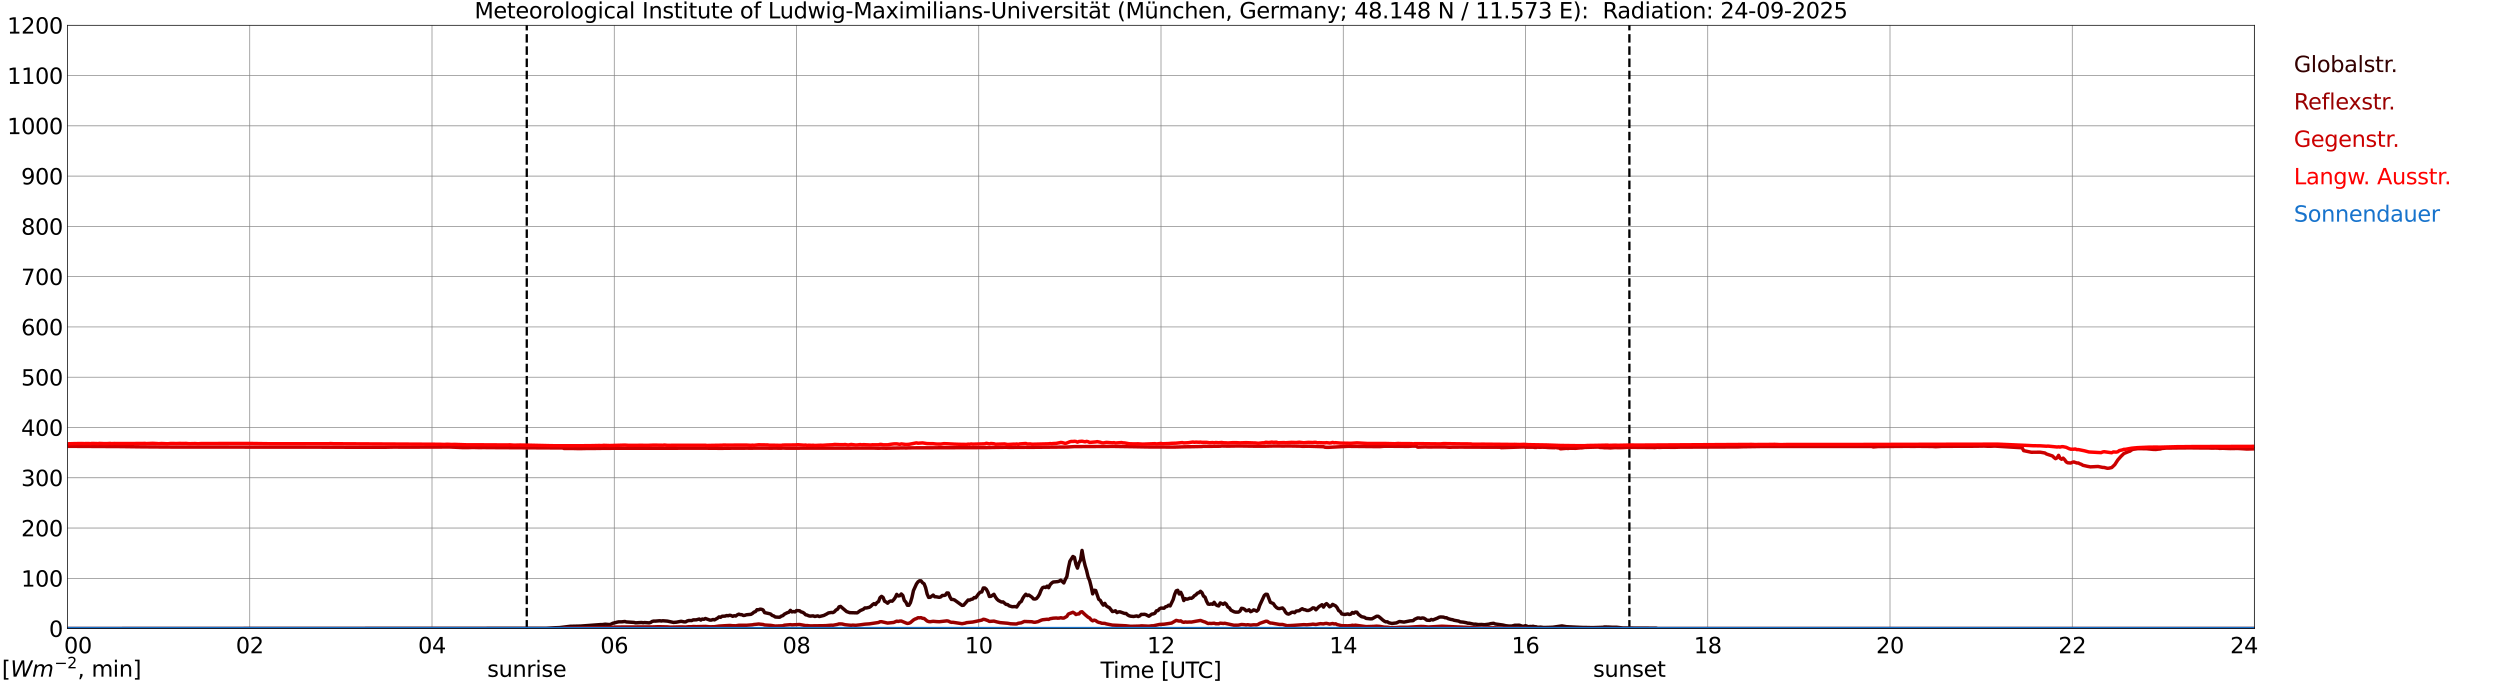 <?xml version="1.0" encoding="utf-8" standalone="no"?>
<!DOCTYPE svg PUBLIC "-//W3C//DTD SVG 1.1//EN"
  "http://www.w3.org/Graphics/SVG/1.1/DTD/svg11.dtd">
<svg xmlns:xlink="http://www.w3.org/1999/xlink" width="1085.4pt" height="296.64pt" viewBox="0 0 1085.4 296.64" xmlns="http://www.w3.org/2000/svg" version="1.1">
 <defs>
  <style type="text/css">*{stroke-linejoin: round; stroke-linecap: butt}</style>
 </defs>
 <g id="figure_1">
  <g id="patch_1">
   <path d="M 0 296.64 
L 1085.4 296.64 
L 1085.4 0 
L 0 0 
z
" style="fill: #ffffff"/>
  </g>
  <g id="axes_1">
   <g id="patch_2">
    <path d="M 29.306 272.909 
L 978.814 272.909 
L 978.814 10.976 
L 29.306 10.976 
z
" style="fill: #ffffff"/>
   </g>
   <g id="patch_3">
    <path d="M 978.814 272.909 
L 978.814 272.909 
L 978.814 10.976 
L 978.814 10.976 
z
" clip-path="url(#p79be3b6b32)" style="fill: #d3d3d3; opacity: 0.25; stroke: #d3d3d3; stroke-linejoin: miter"/>
   </g>
   <g id="matplotlib.axis_1">
    <g id="xtick_1">
     <g id="line2d_1">
      <path d="M 29.306 272.909 
L 29.306 10.976 
" clip-path="url(#p79be3b6b32)" style="fill: none; stroke: #808080; stroke-width: 0.3; stroke-linecap: square"/>
     </g>
     <g id="line2d_2"/>
     <g id="text_1">
      <!--    00 -->
      <g transform="translate(18.733 283.627) scale(0.095 -0.095)">
       <defs>
        <path id="DejaVuSans-20" transform="scale(0.016)"/>
        <path id="DejaVuSans-30" d="M 2034 4250 
Q 1547 4250 1301 3770 
Q 1056 3291 1056 2328 
Q 1056 1369 1301 889 
Q 1547 409 2034 409 
Q 2525 409 2770 889 
Q 3016 1369 3016 2328 
Q 3016 3291 2770 3770 
Q 2525 4250 2034 4250 
z
M 2034 4750 
Q 2819 4750 3233 4129 
Q 3647 3509 3647 2328 
Q 3647 1150 3233 529 
Q 2819 -91 2034 -91 
Q 1250 -91 836 529 
Q 422 1150 422 2328 
Q 422 3509 836 4129 
Q 1250 4750 2034 4750 
z
" transform="scale(0.016)"/>
       </defs>
       <use xlink:href="#DejaVuSans-20"/>
       <use xlink:href="#DejaVuSans-20" transform="translate(31.787 0)"/>
       <use xlink:href="#DejaVuSans-20" transform="translate(63.574 0)"/>
       <use xlink:href="#DejaVuSans-30" transform="translate(95.361 0)"/>
       <use xlink:href="#DejaVuSans-30" transform="translate(158.984 0)"/>
      </g>
     </g>
    </g>
    <g id="xtick_2">
     <g id="line2d_3">
      <path d="M 108.431 272.909 
L 108.431 10.976 
" clip-path="url(#p79be3b6b32)" style="fill: none; stroke: #808080; stroke-width: 0.3; stroke-linecap: square"/>
     </g>
     <g id="line2d_4"/>
     <g id="text_2">
      <!-- 02 -->
      <g transform="translate(102.387 283.627) scale(0.095 -0.095)">
       <defs>
        <path id="DejaVuSans-32" d="M 1228 531 
L 3431 531 
L 3431 0 
L 469 0 
L 469 531 
Q 828 903 1448 1529 
Q 2069 2156 2228 2338 
Q 2531 2678 2651 2914 
Q 2772 3150 2772 3378 
Q 2772 3750 2511 3984 
Q 2250 4219 1831 4219 
Q 1534 4219 1204 4116 
Q 875 4013 500 3803 
L 500 4441 
Q 881 4594 1212 4672 
Q 1544 4750 1819 4750 
Q 2544 4750 2975 4387 
Q 3406 4025 3406 3419 
Q 3406 3131 3298 2873 
Q 3191 2616 2906 2266 
Q 2828 2175 2409 1742 
Q 1991 1309 1228 531 
z
" transform="scale(0.016)"/>
       </defs>
       <use xlink:href="#DejaVuSans-30"/>
       <use xlink:href="#DejaVuSans-32" transform="translate(63.623 0)"/>
      </g>
     </g>
    </g>
    <g id="xtick_3">
     <g id="line2d_5">
      <path d="M 187.557 272.909 
L 187.557 10.976 
" clip-path="url(#p79be3b6b32)" style="fill: none; stroke: #808080; stroke-width: 0.3; stroke-linecap: square"/>
     </g>
     <g id="line2d_6"/>
     <g id="text_3">
      <!-- 04 -->
      <g transform="translate(181.513 283.627) scale(0.095 -0.095)">
       <defs>
        <path id="DejaVuSans-34" d="M 2419 4116 
L 825 1625 
L 2419 1625 
L 2419 4116 
z
M 2253 4666 
L 3047 4666 
L 3047 1625 
L 3713 1625 
L 3713 1100 
L 3047 1100 
L 3047 0 
L 2419 0 
L 2419 1100 
L 313 1100 
L 313 1709 
L 2253 4666 
z
" transform="scale(0.016)"/>
       </defs>
       <use xlink:href="#DejaVuSans-30"/>
       <use xlink:href="#DejaVuSans-34" transform="translate(63.623 0)"/>
      </g>
     </g>
    </g>
    <g id="xtick_4">
     <g id="line2d_7">
      <path d="M 266.683 272.909 
L 266.683 10.976 
" clip-path="url(#p79be3b6b32)" style="fill: none; stroke: #808080; stroke-width: 0.3; stroke-linecap: square"/>
     </g>
     <g id="line2d_8"/>
     <g id="text_4">
      <!-- 06 -->
      <g transform="translate(260.638 283.627) scale(0.095 -0.095)">
       <defs>
        <path id="DejaVuSans-36" d="M 2113 2584 
Q 1688 2584 1439 2293 
Q 1191 2003 1191 1497 
Q 1191 994 1439 701 
Q 1688 409 2113 409 
Q 2538 409 2786 701 
Q 3034 994 3034 1497 
Q 3034 2003 2786 2293 
Q 2538 2584 2113 2584 
z
M 3366 4563 
L 3366 3988 
Q 3128 4100 2886 4159 
Q 2644 4219 2406 4219 
Q 1781 4219 1451 3797 
Q 1122 3375 1075 2522 
Q 1259 2794 1537 2939 
Q 1816 3084 2150 3084 
Q 2853 3084 3261 2657 
Q 3669 2231 3669 1497 
Q 3669 778 3244 343 
Q 2819 -91 2113 -91 
Q 1303 -91 875 529 
Q 447 1150 447 2328 
Q 447 3434 972 4092 
Q 1497 4750 2381 4750 
Q 2619 4750 2861 4703 
Q 3103 4656 3366 4563 
z
" transform="scale(0.016)"/>
       </defs>
       <use xlink:href="#DejaVuSans-30"/>
       <use xlink:href="#DejaVuSans-36" transform="translate(63.623 0)"/>
      </g>
     </g>
    </g>
    <g id="xtick_5">
     <g id="line2d_9">
      <path d="M 345.808 272.909 
L 345.808 10.976 
" clip-path="url(#p79be3b6b32)" style="fill: none; stroke: #808080; stroke-width: 0.3; stroke-linecap: square"/>
     </g>
     <g id="line2d_10"/>
     <g id="text_5">
      <!-- 08 -->
      <g transform="translate(339.764 283.627) scale(0.095 -0.095)">
       <defs>
        <path id="DejaVuSans-38" d="M 2034 2216 
Q 1584 2216 1326 1975 
Q 1069 1734 1069 1313 
Q 1069 891 1326 650 
Q 1584 409 2034 409 
Q 2484 409 2743 651 
Q 3003 894 3003 1313 
Q 3003 1734 2745 1975 
Q 2488 2216 2034 2216 
z
M 1403 2484 
Q 997 2584 770 2862 
Q 544 3141 544 3541 
Q 544 4100 942 4425 
Q 1341 4750 2034 4750 
Q 2731 4750 3128 4425 
Q 3525 4100 3525 3541 
Q 3525 3141 3298 2862 
Q 3072 2584 2669 2484 
Q 3125 2378 3379 2068 
Q 3634 1759 3634 1313 
Q 3634 634 3220 271 
Q 2806 -91 2034 -91 
Q 1263 -91 848 271 
Q 434 634 434 1313 
Q 434 1759 690 2068 
Q 947 2378 1403 2484 
z
M 1172 3481 
Q 1172 3119 1398 2916 
Q 1625 2713 2034 2713 
Q 2441 2713 2670 2916 
Q 2900 3119 2900 3481 
Q 2900 3844 2670 4047 
Q 2441 4250 2034 4250 
Q 1625 4250 1398 4047 
Q 1172 3844 1172 3481 
z
" transform="scale(0.016)"/>
       </defs>
       <use xlink:href="#DejaVuSans-30"/>
       <use xlink:href="#DejaVuSans-38" transform="translate(63.623 0)"/>
      </g>
     </g>
    </g>
    <g id="xtick_6">
     <g id="line2d_11">
      <path d="M 424.934 272.909 
L 424.934 10.976 
" clip-path="url(#p79be3b6b32)" style="fill: none; stroke: #808080; stroke-width: 0.3; stroke-linecap: square"/>
     </g>
     <g id="line2d_12"/>
     <g id="text_6">
      <!-- 10 -->
      <g transform="translate(418.89 283.627) scale(0.095 -0.095)">
       <defs>
        <path id="DejaVuSans-31" d="M 794 531 
L 1825 531 
L 1825 4091 
L 703 3866 
L 703 4441 
L 1819 4666 
L 2450 4666 
L 2450 531 
L 3481 531 
L 3481 0 
L 794 0 
L 794 531 
z
" transform="scale(0.016)"/>
       </defs>
       <use xlink:href="#DejaVuSans-31"/>
       <use xlink:href="#DejaVuSans-30" transform="translate(63.623 0)"/>
      </g>
     </g>
    </g>
    <g id="xtick_7">
     <g id="line2d_13">
      <path d="M 504.06 272.909 
L 504.06 10.976 
" clip-path="url(#p79be3b6b32)" style="fill: none; stroke: #808080; stroke-width: 0.3; stroke-linecap: square"/>
     </g>
     <g id="line2d_14"/>
     <g id="text_7">
      <!-- 12 -->
      <g transform="translate(498.015 283.627) scale(0.095 -0.095)">
       <use xlink:href="#DejaVuSans-31"/>
       <use xlink:href="#DejaVuSans-32" transform="translate(63.623 0)"/>
      </g>
     </g>
    </g>
    <g id="xtick_8">
     <g id="line2d_15">
      <path d="M 583.185 272.909 
L 583.185 10.976 
" clip-path="url(#p79be3b6b32)" style="fill: none; stroke: #808080; stroke-width: 0.3; stroke-linecap: square"/>
     </g>
     <g id="line2d_16"/>
     <g id="text_8">
      <!-- 14 -->
      <g transform="translate(577.141 283.627) scale(0.095 -0.095)">
       <use xlink:href="#DejaVuSans-31"/>
       <use xlink:href="#DejaVuSans-34" transform="translate(63.623 0)"/>
      </g>
     </g>
    </g>
    <g id="xtick_9">
     <g id="line2d_17">
      <path d="M 662.311 272.909 
L 662.311 10.976 
" clip-path="url(#p79be3b6b32)" style="fill: none; stroke: #808080; stroke-width: 0.3; stroke-linecap: square"/>
     </g>
     <g id="line2d_18"/>
     <g id="text_9">
      <!-- 16 -->
      <g transform="translate(656.267 283.627) scale(0.095 -0.095)">
       <use xlink:href="#DejaVuSans-31"/>
       <use xlink:href="#DejaVuSans-36" transform="translate(63.623 0)"/>
      </g>
     </g>
    </g>
    <g id="xtick_10">
     <g id="line2d_19">
      <path d="M 741.437 272.909 
L 741.437 10.976 
" clip-path="url(#p79be3b6b32)" style="fill: none; stroke: #808080; stroke-width: 0.3; stroke-linecap: square"/>
     </g>
     <g id="line2d_20"/>
     <g id="text_10">
      <!-- 18 -->
      <g transform="translate(735.392 283.627) scale(0.095 -0.095)">
       <use xlink:href="#DejaVuSans-31"/>
       <use xlink:href="#DejaVuSans-38" transform="translate(63.623 0)"/>
      </g>
     </g>
    </g>
    <g id="xtick_11">
     <g id="line2d_21">
      <path d="M 820.562 272.909 
L 820.562 10.976 
" clip-path="url(#p79be3b6b32)" style="fill: none; stroke: #808080; stroke-width: 0.3; stroke-linecap: square"/>
     </g>
     <g id="line2d_22"/>
     <g id="text_11">
      <!-- 20 -->
      <g transform="translate(814.518 283.627) scale(0.095 -0.095)">
       <use xlink:href="#DejaVuSans-32"/>
       <use xlink:href="#DejaVuSans-30" transform="translate(63.623 0)"/>
      </g>
     </g>
    </g>
    <g id="xtick_12">
     <g id="line2d_23">
      <path d="M 899.688 272.909 
L 899.688 10.976 
" clip-path="url(#p79be3b6b32)" style="fill: none; stroke: #808080; stroke-width: 0.3; stroke-linecap: square"/>
     </g>
     <g id="line2d_24"/>
     <g id="text_12">
      <!-- 22 -->
      <g transform="translate(893.644 283.627) scale(0.095 -0.095)">
       <use xlink:href="#DejaVuSans-32"/>
       <use xlink:href="#DejaVuSans-32" transform="translate(63.623 0)"/>
      </g>
     </g>
    </g>
    <g id="xtick_13">
     <g id="line2d_25">
      <path d="M 978.814 272.909 
L 978.814 10.976 
" clip-path="url(#p79be3b6b32)" style="fill: none; stroke: #808080; stroke-width: 0.3; stroke-linecap: square"/>
     </g>
     <g id="line2d_26"/>
     <g id="text_13">
      <!-- 24    -->
      <g transform="translate(968.241 283.627) scale(0.095 -0.095)">
       <use xlink:href="#DejaVuSans-32"/>
       <use xlink:href="#DejaVuSans-34" transform="translate(63.623 0)"/>
       <use xlink:href="#DejaVuSans-20" transform="translate(127.246 0)"/>
       <use xlink:href="#DejaVuSans-20" transform="translate(159.033 0)"/>
       <use xlink:href="#DejaVuSans-20" transform="translate(190.82 0)"/>
      </g>
     </g>
    </g>
    <g id="text_14">
     <!-- Time [UTC] -->
     <g transform="translate(477.806 294.322) scale(0.095 -0.095)">
      <defs>
       <path id="DejaVuSans-54" d="M -19 4666 
L 3928 4666 
L 3928 4134 
L 2272 4134 
L 2272 0 
L 1638 0 
L 1638 4134 
L -19 4134 
L -19 4666 
z
" transform="scale(0.016)"/>
       <path id="DejaVuSans-69" d="M 603 3500 
L 1178 3500 
L 1178 0 
L 603 0 
L 603 3500 
z
M 603 4863 
L 1178 4863 
L 1178 4134 
L 603 4134 
L 603 4863 
z
" transform="scale(0.016)"/>
       <path id="DejaVuSans-6d" d="M 3328 2828 
Q 3544 3216 3844 3400 
Q 4144 3584 4550 3584 
Q 5097 3584 5394 3201 
Q 5691 2819 5691 2113 
L 5691 0 
L 5113 0 
L 5113 2094 
Q 5113 2597 4934 2840 
Q 4756 3084 4391 3084 
Q 3944 3084 3684 2787 
Q 3425 2491 3425 1978 
L 3425 0 
L 2847 0 
L 2847 2094 
Q 2847 2600 2669 2842 
Q 2491 3084 2119 3084 
Q 1678 3084 1418 2786 
Q 1159 2488 1159 1978 
L 1159 0 
L 581 0 
L 581 3500 
L 1159 3500 
L 1159 2956 
Q 1356 3278 1631 3431 
Q 1906 3584 2284 3584 
Q 2666 3584 2933 3390 
Q 3200 3197 3328 2828 
z
" transform="scale(0.016)"/>
       <path id="DejaVuSans-65" d="M 3597 1894 
L 3597 1613 
L 953 1613 
Q 991 1019 1311 708 
Q 1631 397 2203 397 
Q 2534 397 2845 478 
Q 3156 559 3463 722 
L 3463 178 
Q 3153 47 2828 -22 
Q 2503 -91 2169 -91 
Q 1331 -91 842 396 
Q 353 884 353 1716 
Q 353 2575 817 3079 
Q 1281 3584 2069 3584 
Q 2775 3584 3186 3129 
Q 3597 2675 3597 1894 
z
M 3022 2063 
Q 3016 2534 2758 2815 
Q 2500 3097 2075 3097 
Q 1594 3097 1305 2825 
Q 1016 2553 972 2059 
L 3022 2063 
z
" transform="scale(0.016)"/>
       <path id="DejaVuSans-5b" d="M 550 4863 
L 1875 4863 
L 1875 4416 
L 1125 4416 
L 1125 -397 
L 1875 -397 
L 1875 -844 
L 550 -844 
L 550 4863 
z
" transform="scale(0.016)"/>
       <path id="DejaVuSans-55" d="M 556 4666 
L 1191 4666 
L 1191 1831 
Q 1191 1081 1462 751 
Q 1734 422 2344 422 
Q 2950 422 3222 751 
Q 3494 1081 3494 1831 
L 3494 4666 
L 4128 4666 
L 4128 1753 
Q 4128 841 3676 375 
Q 3225 -91 2344 -91 
Q 1459 -91 1007 375 
Q 556 841 556 1753 
L 556 4666 
z
" transform="scale(0.016)"/>
       <path id="DejaVuSans-43" d="M 4122 4306 
L 4122 3641 
Q 3803 3938 3442 4084 
Q 3081 4231 2675 4231 
Q 1875 4231 1450 3742 
Q 1025 3253 1025 2328 
Q 1025 1406 1450 917 
Q 1875 428 2675 428 
Q 3081 428 3442 575 
Q 3803 722 4122 1019 
L 4122 359 
Q 3791 134 3420 21 
Q 3050 -91 2638 -91 
Q 1578 -91 968 557 
Q 359 1206 359 2328 
Q 359 3453 968 4101 
Q 1578 4750 2638 4750 
Q 3056 4750 3426 4639 
Q 3797 4528 4122 4306 
z
" transform="scale(0.016)"/>
       <path id="DejaVuSans-5d" d="M 1947 4863 
L 1947 -844 
L 622 -844 
L 622 -397 
L 1369 -397 
L 1369 4416 
L 622 4416 
L 622 4863 
L 1947 4863 
z
" transform="scale(0.016)"/>
      </defs>
      <use xlink:href="#DejaVuSans-54"/>
      <use xlink:href="#DejaVuSans-69" transform="translate(57.959 0)"/>
      <use xlink:href="#DejaVuSans-6d" transform="translate(85.742 0)"/>
      <use xlink:href="#DejaVuSans-65" transform="translate(183.154 0)"/>
      <use xlink:href="#DejaVuSans-20" transform="translate(244.678 0)"/>
      <use xlink:href="#DejaVuSans-5b" transform="translate(276.465 0)"/>
      <use xlink:href="#DejaVuSans-55" transform="translate(315.479 0)"/>
      <use xlink:href="#DejaVuSans-54" transform="translate(388.672 0)"/>
      <use xlink:href="#DejaVuSans-43" transform="translate(443.881 0)"/>
      <use xlink:href="#DejaVuSans-5d" transform="translate(513.705 0)"/>
     </g>
    </g>
   </g>
   <g id="matplotlib.axis_2">
    <g id="ytick_1">
     <g id="line2d_27">
      <path d="M 29.306 272.909 
L 978.814 272.909 
" clip-path="url(#p79be3b6b32)" style="fill: none; stroke: #808080; stroke-width: 0.3; stroke-linecap: square"/>
     </g>
     <g id="line2d_28"/>
     <g id="text_15">
      <!-- 0 -->
      <g transform="translate(21.261 276.518) scale(0.095 -0.095)">
       <use xlink:href="#DejaVuSans-30"/>
      </g>
     </g>
    </g>
    <g id="ytick_2">
     <g id="line2d_29">
      <path d="M 29.306 251.081 
L 978.814 251.081 
" clip-path="url(#p79be3b6b32)" style="fill: none; stroke: #808080; stroke-width: 0.3; stroke-linecap: square"/>
     </g>
     <g id="line2d_30"/>
     <g id="text_16">
      <!-- 100 -->
      <g transform="translate(9.173 254.69) scale(0.095 -0.095)">
       <use xlink:href="#DejaVuSans-31"/>
       <use xlink:href="#DejaVuSans-30" transform="translate(63.623 0)"/>
       <use xlink:href="#DejaVuSans-30" transform="translate(127.246 0)"/>
      </g>
     </g>
    </g>
    <g id="ytick_3">
     <g id="line2d_31">
      <path d="M 29.306 229.253 
L 978.814 229.253 
" clip-path="url(#p79be3b6b32)" style="fill: none; stroke: #808080; stroke-width: 0.3; stroke-linecap: square"/>
     </g>
     <g id="line2d_32"/>
     <g id="text_17">
      <!-- 200 -->
      <g transform="translate(9.173 232.863) scale(0.095 -0.095)">
       <use xlink:href="#DejaVuSans-32"/>
       <use xlink:href="#DejaVuSans-30" transform="translate(63.623 0)"/>
       <use xlink:href="#DejaVuSans-30" transform="translate(127.246 0)"/>
      </g>
     </g>
    </g>
    <g id="ytick_4">
     <g id="line2d_33">
      <path d="M 29.306 207.426 
L 978.814 207.426 
" clip-path="url(#p79be3b6b32)" style="fill: none; stroke: #808080; stroke-width: 0.3; stroke-linecap: square"/>
     </g>
     <g id="line2d_34"/>
     <g id="text_18">
      <!-- 300 -->
      <g transform="translate(9.173 211.035) scale(0.095 -0.095)">
       <defs>
        <path id="DejaVuSans-33" d="M 2597 2516 
Q 3050 2419 3304 2112 
Q 3559 1806 3559 1356 
Q 3559 666 3084 287 
Q 2609 -91 1734 -91 
Q 1441 -91 1130 -33 
Q 819 25 488 141 
L 488 750 
Q 750 597 1062 519 
Q 1375 441 1716 441 
Q 2309 441 2620 675 
Q 2931 909 2931 1356 
Q 2931 1769 2642 2001 
Q 2353 2234 1838 2234 
L 1294 2234 
L 1294 2753 
L 1863 2753 
Q 2328 2753 2575 2939 
Q 2822 3125 2822 3475 
Q 2822 3834 2567 4026 
Q 2313 4219 1838 4219 
Q 1578 4219 1281 4162 
Q 984 4106 628 3988 
L 628 4550 
Q 988 4650 1302 4700 
Q 1616 4750 1894 4750 
Q 2613 4750 3031 4423 
Q 3450 4097 3450 3541 
Q 3450 3153 3228 2886 
Q 3006 2619 2597 2516 
z
" transform="scale(0.016)"/>
       </defs>
       <use xlink:href="#DejaVuSans-33"/>
       <use xlink:href="#DejaVuSans-30" transform="translate(63.623 0)"/>
       <use xlink:href="#DejaVuSans-30" transform="translate(127.246 0)"/>
      </g>
     </g>
    </g>
    <g id="ytick_5">
     <g id="line2d_35">
      <path d="M 29.306 185.598 
L 978.814 185.598 
" clip-path="url(#p79be3b6b32)" style="fill: none; stroke: #808080; stroke-width: 0.3; stroke-linecap: square"/>
     </g>
     <g id="line2d_36"/>
     <g id="text_19">
      <!-- 400 -->
      <g transform="translate(9.173 189.207) scale(0.095 -0.095)">
       <use xlink:href="#DejaVuSans-34"/>
       <use xlink:href="#DejaVuSans-30" transform="translate(63.623 0)"/>
       <use xlink:href="#DejaVuSans-30" transform="translate(127.246 0)"/>
      </g>
     </g>
    </g>
    <g id="ytick_6">
     <g id="line2d_37">
      <path d="M 29.306 163.77 
L 978.814 163.77 
" clip-path="url(#p79be3b6b32)" style="fill: none; stroke: #808080; stroke-width: 0.3; stroke-linecap: square"/>
     </g>
     <g id="line2d_38"/>
     <g id="text_20">
      <!-- 500 -->
      <g transform="translate(9.173 167.379) scale(0.095 -0.095)">
       <defs>
        <path id="DejaVuSans-35" d="M 691 4666 
L 3169 4666 
L 3169 4134 
L 1269 4134 
L 1269 2991 
Q 1406 3038 1543 3061 
Q 1681 3084 1819 3084 
Q 2600 3084 3056 2656 
Q 3513 2228 3513 1497 
Q 3513 744 3044 326 
Q 2575 -91 1722 -91 
Q 1428 -91 1123 -41 
Q 819 9 494 109 
L 494 744 
Q 775 591 1075 516 
Q 1375 441 1709 441 
Q 2250 441 2565 725 
Q 2881 1009 2881 1497 
Q 2881 1984 2565 2268 
Q 2250 2553 1709 2553 
Q 1456 2553 1204 2497 
Q 953 2441 691 2322 
L 691 4666 
z
" transform="scale(0.016)"/>
       </defs>
       <use xlink:href="#DejaVuSans-35"/>
       <use xlink:href="#DejaVuSans-30" transform="translate(63.623 0)"/>
       <use xlink:href="#DejaVuSans-30" transform="translate(127.246 0)"/>
      </g>
     </g>
    </g>
    <g id="ytick_7">
     <g id="line2d_39">
      <path d="M 29.306 141.942 
L 978.814 141.942 
" clip-path="url(#p79be3b6b32)" style="fill: none; stroke: #808080; stroke-width: 0.3; stroke-linecap: square"/>
     </g>
     <g id="line2d_40"/>
     <g id="text_21">
      <!-- 600 -->
      <g transform="translate(9.173 145.551) scale(0.095 -0.095)">
       <use xlink:href="#DejaVuSans-36"/>
       <use xlink:href="#DejaVuSans-30" transform="translate(63.623 0)"/>
       <use xlink:href="#DejaVuSans-30" transform="translate(127.246 0)"/>
      </g>
     </g>
    </g>
    <g id="ytick_8">
     <g id="line2d_41">
      <path d="M 29.306 120.114 
L 978.814 120.114 
" clip-path="url(#p79be3b6b32)" style="fill: none; stroke: #808080; stroke-width: 0.3; stroke-linecap: square"/>
     </g>
     <g id="line2d_42"/>
     <g id="text_22">
      <!-- 700 -->
      <g transform="translate(9.173 123.724) scale(0.095 -0.095)">
       <defs>
        <path id="DejaVuSans-37" d="M 525 4666 
L 3525 4666 
L 3525 4397 
L 1831 0 
L 1172 0 
L 2766 4134 
L 525 4134 
L 525 4666 
z
" transform="scale(0.016)"/>
       </defs>
       <use xlink:href="#DejaVuSans-37"/>
       <use xlink:href="#DejaVuSans-30" transform="translate(63.623 0)"/>
       <use xlink:href="#DejaVuSans-30" transform="translate(127.246 0)"/>
      </g>
     </g>
    </g>
    <g id="ytick_9">
     <g id="line2d_43">
      <path d="M 29.306 98.287 
L 978.814 98.287 
" clip-path="url(#p79be3b6b32)" style="fill: none; stroke: #808080; stroke-width: 0.3; stroke-linecap: square"/>
     </g>
     <g id="line2d_44"/>
     <g id="text_23">
      <!-- 800 -->
      <g transform="translate(9.173 101.896) scale(0.095 -0.095)">
       <use xlink:href="#DejaVuSans-38"/>
       <use xlink:href="#DejaVuSans-30" transform="translate(63.623 0)"/>
       <use xlink:href="#DejaVuSans-30" transform="translate(127.246 0)"/>
      </g>
     </g>
    </g>
    <g id="ytick_10">
     <g id="line2d_45">
      <path d="M 29.306 76.459 
L 978.814 76.459 
" clip-path="url(#p79be3b6b32)" style="fill: none; stroke: #808080; stroke-width: 0.3; stroke-linecap: square"/>
     </g>
     <g id="line2d_46"/>
     <g id="text_24">
      <!-- 900 -->
      <g transform="translate(9.173 80.068) scale(0.095 -0.095)">
       <defs>
        <path id="DejaVuSans-39" d="M 703 97 
L 703 672 
Q 941 559 1184 500 
Q 1428 441 1663 441 
Q 2288 441 2617 861 
Q 2947 1281 2994 2138 
Q 2813 1869 2534 1725 
Q 2256 1581 1919 1581 
Q 1219 1581 811 2004 
Q 403 2428 403 3163 
Q 403 3881 828 4315 
Q 1253 4750 1959 4750 
Q 2769 4750 3195 4129 
Q 3622 3509 3622 2328 
Q 3622 1225 3098 567 
Q 2575 -91 1691 -91 
Q 1453 -91 1209 -44 
Q 966 3 703 97 
z
M 1959 2075 
Q 2384 2075 2632 2365 
Q 2881 2656 2881 3163 
Q 2881 3666 2632 3958 
Q 2384 4250 1959 4250 
Q 1534 4250 1286 3958 
Q 1038 3666 1038 3163 
Q 1038 2656 1286 2365 
Q 1534 2075 1959 2075 
z
" transform="scale(0.016)"/>
       </defs>
       <use xlink:href="#DejaVuSans-39"/>
       <use xlink:href="#DejaVuSans-30" transform="translate(63.623 0)"/>
       <use xlink:href="#DejaVuSans-30" transform="translate(127.246 0)"/>
      </g>
     </g>
    </g>
    <g id="ytick_11">
     <g id="line2d_47">
      <path d="M 29.306 54.631 
L 978.814 54.631 
" clip-path="url(#p79be3b6b32)" style="fill: none; stroke: #808080; stroke-width: 0.3; stroke-linecap: square"/>
     </g>
     <g id="line2d_48"/>
     <g id="text_25">
      <!-- 1000 -->
      <g transform="translate(3.128 58.24) scale(0.095 -0.095)">
       <use xlink:href="#DejaVuSans-31"/>
       <use xlink:href="#DejaVuSans-30" transform="translate(63.623 0)"/>
       <use xlink:href="#DejaVuSans-30" transform="translate(127.246 0)"/>
       <use xlink:href="#DejaVuSans-30" transform="translate(190.869 0)"/>
      </g>
     </g>
    </g>
    <g id="ytick_12">
     <g id="line2d_49">
      <path d="M 29.306 32.803 
L 978.814 32.803 
" clip-path="url(#p79be3b6b32)" style="fill: none; stroke: #808080; stroke-width: 0.3; stroke-linecap: square"/>
     </g>
     <g id="line2d_50"/>
     <g id="text_26">
      <!-- 1100 -->
      <g transform="translate(3.128 36.413) scale(0.095 -0.095)">
       <use xlink:href="#DejaVuSans-31"/>
       <use xlink:href="#DejaVuSans-31" transform="translate(63.623 0)"/>
       <use xlink:href="#DejaVuSans-30" transform="translate(127.246 0)"/>
       <use xlink:href="#DejaVuSans-30" transform="translate(190.869 0)"/>
      </g>
     </g>
    </g>
    <g id="ytick_13">
     <g id="line2d_51">
      <path d="M 29.306 10.976 
L 978.814 10.976 
" clip-path="url(#p79be3b6b32)" style="fill: none; stroke: #808080; stroke-width: 0.3; stroke-linecap: square"/>
     </g>
     <g id="line2d_52"/>
     <g id="text_27">
      <!-- 1200 -->
      <g transform="translate(3.128 14.585) scale(0.095 -0.095)">
       <use xlink:href="#DejaVuSans-31"/>
       <use xlink:href="#DejaVuSans-32" transform="translate(63.623 0)"/>
       <use xlink:href="#DejaVuSans-30" transform="translate(127.246 0)"/>
       <use xlink:href="#DejaVuSans-30" transform="translate(190.869 0)"/>
      </g>
     </g>
    </g>
   </g>
   <g id="line2d_53">
    <path d="M 228.702 272.909 
L 228.702 10.976 
" clip-path="url(#p79be3b6b32)" style="fill: none; stroke-dasharray: 3.7,1.6; stroke-dashoffset: 0; stroke: #000000"/>
   </g>
   <g id="line2d_54">
    <path d="M 707.413 272.909 
L 707.413 10.976 
" clip-path="url(#p79be3b6b32)" style="fill: none; stroke-dasharray: 3.7,1.6; stroke-dashoffset: 0; stroke: #000000"/>
   </g>
   <g id="line2d_55">
    <path d="M 29.306 272.909 
L 227.12 272.8 
L 231.076 272.782 
L 233.054 272.8 
L 235.692 272.8 
L 237.011 272.8 
L 240.967 272.546 
L 242.945 272.474 
L 247.561 271.911 
L 252.176 271.804 
L 260.748 271.169 
L 261.408 271.187 
L 262.726 271.005 
L 264.705 271.169 
L 265.364 270.953 
L 266.023 270.608 
L 268.002 270.102 
L 268.661 269.973 
L 269.98 269.973 
L 271.298 269.829 
L 271.958 270.028 
L 275.255 270.228 
L 275.914 270.41 
L 278.552 270.263 
L 279.211 270.372 
L 279.87 270.283 
L 281.849 270.427 
L 282.508 270.228 
L 283.167 269.792 
L 283.827 269.648 
L 284.486 269.665 
L 285.805 269.558 
L 286.464 269.504 
L 287.124 269.611 
L 287.783 269.504 
L 289.761 269.665 
L 292.399 270.228 
L 293.717 270.119 
L 295.696 269.739 
L 297.014 269.993 
L 297.674 269.993 
L 298.333 269.611 
L 298.992 269.412 
L 300.311 269.432 
L 300.971 269.122 
L 302.289 269.104 
L 303.608 268.759 
L 304.267 269.213 
L 304.927 268.759 
L 305.586 268.888 
L 306.246 268.526 
L 308.224 269.231 
L 308.883 269.213 
L 309.543 268.96 
L 310.202 269.122 
L 311.521 268.38 
L 312.18 267.836 
L 312.839 268.017 
L 313.499 267.546 
L 314.818 267.493 
L 315.477 267.238 
L 316.136 267.347 
L 316.796 267.111 
L 317.455 267.258 
L 318.114 267.583 
L 318.774 267.312 
L 319.433 267.456 
L 320.093 266.95 
L 320.752 266.64 
L 321.411 266.841 
L 322.071 266.876 
L 322.73 267.22 
L 323.39 267.148 
L 324.049 266.913 
L 326.027 266.714 
L 326.686 266.332 
L 327.346 265.754 
L 328.005 265.535 
L 328.665 264.704 
L 329.324 264.756 
L 329.983 264.468 
L 330.643 264.54 
L 331.302 264.811 
L 331.961 265.97 
L 333.94 266.406 
L 334.599 266.605 
L 335.258 267.203 
L 335.918 267.402 
L 336.577 267.873 
L 337.896 267.963 
L 338.555 267.963 
L 339.215 267.493 
L 339.874 267.293 
L 340.533 266.66 
L 341.852 265.989 
L 342.512 265.808 
L 343.171 264.992 
L 343.83 265.662 
L 344.49 265.518 
L 345.149 265.662 
L 345.808 265.084 
L 347.127 265.156 
L 347.787 265.662 
L 348.446 265.826 
L 349.105 266.225 
L 349.765 266.913 
L 350.424 267.039 
L 351.083 267.347 
L 351.743 267.493 
L 353.062 267.384 
L 353.721 267.655 
L 355.04 267.384 
L 355.699 267.692 
L 357.677 267.203 
L 358.996 266.533 
L 359.655 266.116 
L 360.974 265.898 
L 361.634 265.97 
L 362.293 265.572 
L 362.952 264.848 
L 363.612 264.523 
L 364.271 263.47 
L 364.93 263.272 
L 367.568 265.518 
L 368.887 265.989 
L 372.184 266.079 
L 373.502 265.084 
L 374.821 264.523 
L 375.481 263.942 
L 376.14 263.959 
L 377.459 263.652 
L 378.118 263.217 
L 378.777 262.547 
L 379.437 262.076 
L 380.096 262.475 
L 380.756 261.569 
L 381.415 261.189 
L 382.074 259.485 
L 382.734 258.924 
L 383.393 259.378 
L 384.053 261.026 
L 384.712 261.371 
L 385.371 261.895 
L 386.031 261.207 
L 386.69 260.917 
L 387.349 261.026 
L 388.009 260.356 
L 388.668 259.432 
L 389.328 258.055 
L 389.987 258.743 
L 390.646 258.633 
L 391.306 257.874 
L 391.965 258.526 
L 392.624 260.701 
L 393.284 261.371 
L 393.943 262.783 
L 394.603 262.8 
L 395.262 261.678 
L 395.921 259.432 
L 396.581 256.424 
L 397.899 253.526 
L 398.559 252.62 
L 399.218 252.148 
L 399.878 252.186 
L 400.537 253.019 
L 401.196 253.436 
L 401.856 255.119 
L 402.515 257.874 
L 403.175 259.358 
L 403.834 259.341 
L 405.153 258.363 
L 405.812 259.087 
L 406.471 259.105 
L 407.79 259.341 
L 408.45 259.142 
L 409.109 258.526 
L 409.768 258.544 
L 410.428 258.38 
L 411.087 257.439 
L 411.746 257.474 
L 412.406 259.142 
L 413.065 260.247 
L 413.725 260.264 
L 414.384 260.465 
L 417.022 262.366 
L 417.681 262.837 
L 418.34 262.765 
L 419.659 261.262 
L 420.318 260.5 
L 420.978 260.554 
L 421.637 260.209 
L 422.297 260.083 
L 422.956 259.432 
L 423.615 259.522 
L 424.934 257.73 
L 425.593 257.095 
L 426.253 257.005 
L 426.912 255.283 
L 427.572 255.283 
L 428.231 255.844 
L 428.89 257.057 
L 429.55 258.961 
L 430.209 258.906 
L 431.528 258.018 
L 432.187 259.232 
L 432.847 260.137 
L 433.506 260.718 
L 434.825 261.388 
L 435.484 261.316 
L 436.803 262.438 
L 437.462 262.455 
L 438.122 263.019 
L 439.44 263.416 
L 440.759 263.344 
L 441.419 263.543 
L 442.737 261.552 
L 443.397 261.152 
L 444.056 259.758 
L 444.716 258.743 
L 445.375 258 
L 446.034 258.581 
L 446.694 258.345 
L 448.012 259.269 
L 448.672 260.011 
L 449.331 260.083 
L 449.991 259.884 
L 450.65 259.087 
L 451.309 258 
L 451.969 256.298 
L 452.628 255.156 
L 453.287 254.903 
L 453.947 255.067 
L 454.606 254.486 
L 455.266 255.156 
L 455.925 253.853 
L 456.584 253.163 
L 457.244 252.692 
L 459.222 252.511 
L 459.881 252.312 
L 460.541 251.878 
L 461.859 253.091 
L 462.519 251.553 
L 463.178 250.393 
L 463.838 246.661 
L 464.497 243.69 
L 465.816 241.608 
L 466.475 241.988 
L 467.134 245.013 
L 467.794 246.661 
L 468.453 244.415 
L 469.113 243.184 
L 469.772 238.98 
L 470.431 242.73 
L 471.091 245.537 
L 471.75 247.693 
L 472.409 250.5 
L 473.069 252.041 
L 473.728 254.667 
L 474.388 257.837 
L 475.047 256.261 
L 475.706 256.37 
L 477.025 260.209 
L 477.685 260.626 
L 478.344 261.822 
L 479.003 262.711 
L 479.663 261.967 
L 480.322 263.054 
L 480.981 263.508 
L 481.641 263.815 
L 482.96 265.5 
L 483.619 265.409 
L 484.278 265.173 
L 484.938 265.97 
L 485.597 265.682 
L 486.256 265.627 
L 488.235 266.332 
L 488.894 266.332 
L 489.553 266.95 
L 490.213 267.33 
L 490.872 267.528 
L 492.191 267.655 
L 493.51 267.402 
L 494.169 267.675 
L 494.828 267.384 
L 495.488 266.732 
L 496.147 266.769 
L 496.807 266.694 
L 497.466 266.841 
L 498.785 267.546 
L 500.103 266.605 
L 500.763 266.513 
L 501.422 266.225 
L 502.082 265.193 
L 502.741 265.101 
L 503.4 264.341 
L 504.06 263.997 
L 505.379 264.069 
L 506.038 263.436 
L 506.697 263.289 
L 507.357 262.765 
L 508.016 263.073 
L 509.335 260.319 
L 509.994 258.055 
L 510.654 256.534 
L 511.313 256.28 
L 511.972 257.891 
L 512.632 257.167 
L 513.291 258.561 
L 513.95 260.735 
L 514.61 259.902 
L 515.269 260.157 
L 515.929 259.993 
L 516.588 259.666 
L 517.247 259.775 
L 517.907 259.358 
L 518.566 258.616 
L 519.226 258.236 
L 519.885 257.511 
L 520.544 257.313 
L 521.204 256.715 
L 521.863 257.33 
L 522.522 258.815 
L 523.182 259.251 
L 523.841 261.026 
L 524.501 262.257 
L 525.16 262.366 
L 525.819 262.185 
L 526.479 262.366 
L 527.138 261.497 
L 527.797 262.475 
L 528.457 262.892 
L 529.116 263.073 
L 529.776 261.768 
L 531.094 262.366 
L 531.754 261.805 
L 532.413 262.311 
L 533.073 263.543 
L 533.732 263.887 
L 534.391 264.885 
L 535.71 265.572 
L 536.369 265.754 
L 537.688 265.754 
L 538.348 265.319 
L 539.007 264.106 
L 539.666 264.195 
L 540.326 264.523 
L 540.985 265.156 
L 541.644 265.066 
L 542.304 264.739 
L 542.963 265.572 
L 543.623 265.265 
L 544.282 264.776 
L 544.941 264.992 
L 545.601 265.354 
L 546.26 264.756 
L 546.919 262.837 
L 548.898 258.544 
L 549.557 258 
L 550.216 258.055 
L 551.535 261.497 
L 552.854 262.058 
L 553.513 263.073 
L 554.173 263.743 
L 554.832 264.16 
L 555.491 264.232 
L 556.81 263.942 
L 557.47 264.595 
L 558.129 265.789 
L 558.788 266.441 
L 559.448 266.622 
L 560.107 266.315 
L 560.766 265.88 
L 561.426 265.771 
L 562.085 266.007 
L 562.745 265.319 
L 564.063 265.156 
L 564.723 264.63 
L 565.382 264.287 
L 566.042 264.649 
L 566.701 264.756 
L 567.36 265.046 
L 568.02 265.046 
L 568.679 264.811 
L 569.338 264.431 
L 569.998 263.905 
L 570.657 263.997 
L 571.317 264.756 
L 572.635 263.381 
L 573.954 262.547 
L 574.613 263.58 
L 575.273 262.547 
L 575.932 262.058 
L 576.592 262.656 
L 577.251 263.453 
L 577.91 263.128 
L 578.57 262.403 
L 579.889 263.073 
L 580.548 263.85 
L 581.207 265.118 
L 581.867 265.481 
L 582.526 266.533 
L 583.845 266.786 
L 585.164 266.533 
L 585.823 266.786 
L 586.482 266.64 
L 587.142 265.917 
L 587.801 266.225 
L 588.46 265.736 
L 589.12 265.808 
L 589.779 266.714 
L 591.098 267.727 
L 592.417 268.017 
L 593.076 268.471 
L 595.054 268.687 
L 595.714 268.652 
L 597.692 267.546 
L 598.351 267.546 
L 599.011 268.017 
L 600.329 269.176 
L 600.989 269.665 
L 601.648 269.993 
L 602.307 269.938 
L 602.967 270.372 
L 604.286 270.68 
L 606.264 270.444 
L 607.582 269.829 
L 609.561 270.082 
L 612.198 269.558 
L 613.517 269.467 
L 614.176 268.888 
L 615.495 268.29 
L 616.154 268.308 
L 616.814 268.489 
L 617.473 268.29 
L 618.133 268.362 
L 618.792 268.724 
L 619.451 269.25 
L 620.77 269.34 
L 621.429 268.941 
L 622.089 269.159 
L 624.067 268.38 
L 624.726 268.017 
L 625.386 267.856 
L 626.705 267.928 
L 627.364 268.198 
L 628.023 268.198 
L 628.683 268.578 
L 630.001 268.96 
L 630.661 269.05 
L 631.32 269.303 
L 633.298 269.648 
L 633.958 269.993 
L 635.276 270.102 
L 636.595 270.355 
L 637.255 270.571 
L 637.914 270.571 
L 639.892 271.005 
L 640.552 270.97 
L 641.87 271.169 
L 643.189 271.115 
L 644.508 271.224 
L 646.486 270.97 
L 647.145 270.772 
L 648.464 270.608 
L 649.123 270.898 
L 652.42 271.35 
L 653.739 271.658 
L 655.058 271.804 
L 656.377 271.804 
L 657.695 271.459 
L 659.674 271.442 
L 660.992 271.911 
L 661.652 271.876 
L 662.311 271.641 
L 663.63 272.13 
L 664.289 271.985 
L 664.949 272.02 
L 665.608 271.911 
L 666.267 272.092 
L 666.927 272.13 
L 667.586 272.348 
L 668.905 272.274 
L 670.224 272.437 
L 672.861 272.365 
L 674.18 272.311 
L 678.136 271.75 
L 680.114 272.092 
L 686.708 272.4 
L 689.346 272.437 
L 691.324 272.492 
L 695.939 272.348 
L 696.599 272.202 
L 698.577 272.256 
L 699.896 272.328 
L 701.874 272.328 
L 704.511 272.636 
L 710.446 272.71 
L 719.018 272.728 
L 719.677 272.909 
L 978.154 272.909 
L 978.154 272.909 
" clip-path="url(#p79be3b6b32)" style="fill: none; stroke: #330000; stroke-width: 1.5; stroke-linecap: square"/>
   </g>
   <g id="line2d_56">
    <path d="M 29.306 272.909 
L 244.264 272.909 
L 244.923 272.684 
L 246.242 272.684 
L 248.22 272.649 
L 250.198 272.614 
L 260.748 272.461 
L 263.386 272.426 
L 266.023 272.324 
L 267.342 272.239 
L 283.827 272.171 
L 285.805 272.086 
L 289.761 272.171 
L 291.08 272.291 
L 295.036 272.188 
L 296.355 272.188 
L 297.674 272.239 
L 298.992 272.086 
L 300.311 272.101 
L 300.971 271.999 
L 302.289 272.068 
L 306.246 271.966 
L 308.224 272.136 
L 310.202 272.086 
L 312.18 271.811 
L 316.796 271.538 
L 318.114 271.658 
L 319.433 271.691 
L 320.752 271.47 
L 324.049 271.47 
L 326.686 271.265 
L 327.346 271.128 
L 328.665 271.008 
L 329.324 270.922 
L 331.302 271.128 
L 331.961 271.35 
L 334.599 271.503 
L 336.577 271.811 
L 339.874 271.691 
L 340.533 271.435 
L 343.171 271.195 
L 343.83 271.298 
L 347.127 271.128 
L 349.765 271.606 
L 350.424 271.588 
L 351.743 271.726 
L 358.337 271.641 
L 360.974 271.418 
L 361.634 271.47 
L 363.612 271.093 
L 364.271 270.872 
L 365.59 270.905 
L 366.909 271.23 
L 368.227 271.368 
L 369.546 271.488 
L 370.206 271.401 
L 371.524 271.488 
L 373.502 271.265 
L 375.481 270.99 
L 377.459 270.855 
L 381.415 270.257 
L 382.074 269.931 
L 382.734 269.914 
L 385.371 270.512 
L 388.009 270.239 
L 389.328 269.674 
L 389.987 269.811 
L 390.646 269.641 
L 391.306 269.624 
L 393.284 270.444 
L 393.943 270.682 
L 394.603 270.58 
L 395.262 270.307 
L 396.581 269.178 
L 397.24 268.786 
L 397.899 268.563 
L 398.559 268.187 
L 399.218 268.24 
L 399.878 268.153 
L 400.537 268.46 
L 401.196 268.495 
L 402.515 269.606 
L 403.175 269.864 
L 403.834 269.931 
L 405.153 269.744 
L 406.471 269.864 
L 407.79 269.931 
L 411.087 269.556 
L 411.746 269.659 
L 412.406 269.999 
L 413.065 270.204 
L 413.725 270.172 
L 417.681 270.785 
L 419 270.547 
L 419.659 270.324 
L 422.297 270.069 
L 426.253 269.231 
L 426.912 268.855 
L 427.572 268.958 
L 428.89 269.436 
L 429.55 269.794 
L 431.528 269.659 
L 432.847 270.017 
L 434.165 270.307 
L 437.462 270.597 
L 438.781 270.82 
L 440.759 270.905 
L 441.419 270.888 
L 442.078 270.597 
L 443.397 270.41 
L 444.716 269.811 
L 447.353 269.914 
L 448.012 269.931 
L 448.672 270.119 
L 449.331 270.172 
L 450.65 269.897 
L 451.969 269.298 
L 452.628 269.076 
L 454.606 268.855 
L 455.266 268.941 
L 455.925 268.615 
L 457.244 268.393 
L 458.563 268.308 
L 459.222 268.393 
L 459.881 268.358 
L 460.541 268.187 
L 461.2 268.342 
L 461.859 268.358 
L 463.178 267.624 
L 463.838 266.581 
L 465.816 265.828 
L 466.475 266.188 
L 467.134 266.804 
L 467.794 266.581 
L 468.453 266.531 
L 469.113 265.727 
L 469.772 265.59 
L 471.091 266.854 
L 472.409 267.965 
L 473.069 268.29 
L 473.728 269.111 
L 474.388 269.539 
L 475.047 269.231 
L 475.706 269.436 
L 476.366 269.931 
L 477.025 270.222 
L 477.685 270.342 
L 478.344 270.597 
L 479.663 270.65 
L 480.322 270.872 
L 482.3 271.265 
L 482.96 271.401 
L 484.278 271.453 
L 485.597 271.521 
L 488.894 271.691 
L 490.872 271.913 
L 494.828 271.811 
L 495.488 271.708 
L 498.785 271.863 
L 500.103 271.691 
L 500.763 271.691 
L 503.4 271.11 
L 505.379 271.008 
L 508.675 270.512 
L 510.654 269.351 
L 511.972 269.659 
L 512.632 269.556 
L 513.291 269.999 
L 513.95 270.204 
L 514.61 270.017 
L 515.269 270.119 
L 516.588 270.052 
L 517.247 270.084 
L 519.226 269.709 
L 520.544 269.486 
L 521.204 269.366 
L 522.522 269.864 
L 523.182 270.052 
L 524.501 270.717 
L 525.16 270.632 
L 525.819 270.7 
L 527.138 270.58 
L 527.797 270.802 
L 529.116 270.82 
L 529.776 270.547 
L 531.094 270.682 
L 531.754 270.597 
L 535.71 271.453 
L 537.688 271.418 
L 539.007 271.128 
L 540.326 271.23 
L 540.985 271.35 
L 541.644 271.213 
L 542.963 271.401 
L 544.282 271.265 
L 545.601 271.298 
L 546.26 271.077 
L 546.919 270.65 
L 549.557 269.726 
L 550.216 269.744 
L 550.876 270.204 
L 551.535 270.512 
L 552.195 270.53 
L 555.491 271.11 
L 556.81 271.11 
L 558.788 271.641 
L 560.107 271.588 
L 561.426 271.521 
L 566.042 271.195 
L 567.36 271.265 
L 569.338 271.093 
L 569.998 270.975 
L 571.317 271.145 
L 572.635 270.872 
L 573.295 270.77 
L 574.613 270.872 
L 575.273 270.7 
L 575.932 270.65 
L 577.251 270.957 
L 578.57 270.7 
L 579.229 270.905 
L 579.889 270.82 
L 580.548 271.18 
L 582.526 271.641 
L 585.164 271.691 
L 586.482 271.606 
L 587.142 271.453 
L 587.801 271.555 
L 588.46 271.435 
L 593.076 272.051 
L 596.373 271.948 
L 597.692 271.846 
L 599.011 271.948 
L 600.989 272.274 
L 602.307 272.306 
L 603.626 272.496 
L 606.264 272.461 
L 607.582 272.341 
L 610.879 272.341 
L 616.814 271.983 
L 618.133 272.016 
L 620.111 272.221 
L 626.045 271.881 
L 643.189 272.649 
L 646.486 272.564 
L 648.464 272.546 
L 653.08 272.684 
L 662.311 272.752 
L 663.63 272.854 
L 666.927 272.872 
L 668.905 272.909 
L 978.154 272.909 
L 978.154 272.909 
" clip-path="url(#p79be3b6b32)" style="fill: none; stroke: #990000; stroke-width: 1.5; stroke-linecap: square"/>
   </g>
   <g id="line2d_57">
    <path d="M 29.306 193.777 
L 52.384 193.886 
L 61.615 194.01 
L 68.209 194.054 
L 74.144 194.089 
L 148.654 194.152 
L 149.972 194.183 
L 167.776 194.176 
L 169.094 194.146 
L 171.073 194.104 
L 175.688 194.135 
L 195.47 194.076 
L 200.745 194.329 
L 202.063 194.346 
L 203.382 194.333 
L 205.36 194.263 
L 207.998 194.335 
L 209.976 194.311 
L 212.614 194.335 
L 244.264 194.49 
L 244.923 194.72 
L 248.22 194.7 
L 251.517 194.781 
L 254.814 194.711 
L 257.451 194.711 
L 261.408 194.661 
L 263.386 194.654 
L 266.683 194.626 
L 306.246 194.6 
L 313.499 194.652 
L 314.818 194.621 
L 316.796 194.626 
L 318.114 194.578 
L 322.071 194.597 
L 324.049 194.573 
L 326.027 194.589 
L 328.665 194.562 
L 331.302 194.556 
L 333.28 194.569 
L 334.599 194.604 
L 335.918 194.567 
L 339.215 194.593 
L 339.874 194.517 
L 341.193 194.586 
L 379.437 194.538 
L 381.415 194.602 
L 382.734 194.541 
L 384.712 194.589 
L 392.624 194.458 
L 393.284 194.506 
L 394.603 194.438 
L 427.572 194.338 
L 436.803 194.183 
L 438.122 194.246 
L 445.375 194.2 
L 446.694 194.226 
L 463.178 194.08 
L 466.475 193.894 
L 468.453 193.892 
L 483.619 193.816 
L 484.938 193.84 
L 492.191 193.945 
L 498.125 194.058 
L 504.06 194.063 
L 508.016 194.111 
L 509.335 194.115 
L 511.313 194.067 
L 514.61 193.977 
L 517.247 193.943 
L 521.863 193.853 
L 522.522 193.764 
L 523.841 193.794 
L 529.776 193.735 
L 530.435 193.637 
L 533.073 193.7 
L 537.029 193.639 
L 539.666 193.652 
L 543.623 193.709 
L 548.238 193.737 
L 549.557 193.713 
L 552.195 193.654 
L 554.173 193.628 
L 556.81 193.659 
L 560.107 193.639 
L 564.723 193.716 
L 565.382 193.792 
L 568.02 193.737 
L 574.613 193.938 
L 575.273 194.185 
L 576.592 194.231 
L 585.164 193.785 
L 599.011 193.914 
L 600.989 193.742 
L 611.539 193.812 
L 612.858 193.711 
L 614.836 193.691 
L 615.495 194.135 
L 618.792 194.015 
L 620.111 194.071 
L 624.067 194.043 
L 626.045 194.028 
L 627.364 194.049 
L 629.342 194.196 
L 630.661 194.135 
L 633.958 194.111 
L 650.442 194.174 
L 651.102 194.152 
L 651.761 194.362 
L 661.652 194.041 
L 662.311 194.161 
L 665.608 194.146 
L 666.267 194.27 
L 666.927 194.281 
L 667.586 194.119 
L 668.246 194.204 
L 669.564 194.165 
L 670.883 194.189 
L 672.202 194.307 
L 674.839 194.381 
L 675.499 194.276 
L 676.158 194.438 
L 676.817 194.455 
L 677.477 194.866 
L 678.796 194.75 
L 680.114 194.634 
L 680.774 194.715 
L 681.433 194.604 
L 684.071 194.645 
L 686.049 194.449 
L 686.708 194.453 
L 688.027 194.261 
L 693.961 194.091 
L 694.621 194.259 
L 695.939 194.309 
L 696.599 194.403 
L 697.918 194.399 
L 699.236 194.475 
L 701.215 194.32 
L 702.533 194.37 
L 704.511 194.34 
L 706.49 194.215 
L 710.446 194.231 
L 717.699 194.287 
L 718.358 194.333 
L 719.677 194.183 
L 720.337 194.257 
L 722.315 194.174 
L 726.93 194.222 
L 729.568 194.137 
L 732.205 194.128 
L 754.624 194.036 
L 756.602 193.971 
L 761.878 193.892 
L 765.834 193.827 
L 768.471 193.849 
L 771.109 193.836 
L 812.65 193.853 
L 813.309 194.054 
L 815.287 193.879 
L 826.497 193.794 
L 829.134 193.796 
L 830.453 193.825 
L 832.431 193.781 
L 839.025 193.844 
L 840.344 193.945 
L 841.663 193.879 
L 842.981 193.785 
L 857.488 193.737 
L 861.444 193.674 
L 862.763 193.742 
L 864.082 193.764 
L 866.06 193.678 
L 877.929 194.412 
L 878.588 195.652 
L 881.885 196.348 
L 885.841 196.333 
L 887.819 196.669 
L 888.479 197.101 
L 891.116 197.974 
L 891.775 198.635 
L 892.435 199.129 
L 893.094 198.784 
L 893.754 197.695 
L 894.413 198.963 
L 895.072 199.395 
L 895.732 198.906 
L 896.391 199.578 
L 897.051 200.521 
L 897.71 200.919 
L 899.029 201.023 
L 899.688 200.727 
L 900.347 200.552 
L 901.666 201.006 
L 902.326 201.004 
L 902.985 201.373 
L 903.644 201.593 
L 904.304 202.01 
L 906.282 202.462 
L 907.601 202.693 
L 910.898 202.527 
L 912.876 202.931 
L 913.535 202.949 
L 914.854 203.294 
L 915.513 203.289 
L 916.832 202.988 
L 918.151 201.744 
L 919.469 199.696 
L 920.788 198.188 
L 922.107 196.9 
L 924.085 196.075 
L 924.745 195.87 
L 925.404 195.383 
L 926.063 195.091 
L 927.382 194.903 
L 928.041 194.805 
L 930.02 194.807 
L 931.998 194.835 
L 934.635 195.095 
L 935.954 195.145 
L 937.273 194.986 
L 937.932 194.947 
L 938.592 194.717 
L 940.57 194.538 
L 942.548 194.525 
L 945.185 194.493 
L 951.12 194.447 
L 953.098 194.484 
L 959.032 194.514 
L 960.351 194.578 
L 961.67 194.543 
L 962.989 194.56 
L 963.648 194.676 
L 964.967 194.619 
L 968.264 194.755 
L 971.561 194.706 
L 974.198 194.861 
L 975.517 194.958 
L 978.154 194.879 
L 978.154 194.879 
" clip-path="url(#p79be3b6b32)" style="fill: none; stroke: #cc0000; stroke-width: 1.5; stroke-linecap: square"/>
   </g>
   <g id="line2d_58">
    <path d="M 29.306 192.685 
L 31.943 192.602 
L 35.24 192.546 
L 36.559 192.583 
L 38.537 192.546 
L 39.197 192.622 
L 39.856 192.522 
L 41.834 192.563 
L 42.493 192.6 
L 43.153 192.511 
L 45.131 192.591 
L 46.45 192.596 
L 47.768 192.513 
L 48.428 192.594 
L 49.747 192.543 
L 51.065 192.57 
L 55.681 192.574 
L 57 192.552 
L 60.956 192.541 
L 62.934 192.508 
L 63.594 192.589 
L 66.231 192.471 
L 68.209 192.565 
L 68.869 192.624 
L 70.187 192.541 
L 72.825 192.663 
L 74.144 192.524 
L 75.462 192.541 
L 76.781 192.561 
L 78.1 192.508 
L 79.419 192.546 
L 80.737 192.511 
L 82.056 192.628 
L 84.694 192.567 
L 86.013 192.65 
L 87.331 192.559 
L 108.431 192.526 
L 115.685 192.631 
L 117.003 192.642 
L 142.719 192.661 
L 143.379 192.572 
L 144.697 192.642 
L 190.854 192.875 
L 192.832 192.956 
L 194.151 192.871 
L 196.129 192.962 
L 197.448 192.923 
L 198.767 192.978 
L 202.063 193.096 
L 206.02 193.109 
L 211.954 193.133 
L 220.526 193.183 
L 221.186 193.122 
L 223.164 193.266 
L 225.801 193.207 
L 229.098 193.255 
L 239.648 193.502 
L 245.583 193.513 
L 254.155 193.502 
L 256.133 193.486 
L 260.089 193.408 
L 261.408 193.434 
L 262.067 193.342 
L 264.705 193.427 
L 271.298 193.24 
L 272.617 193.329 
L 273.936 193.353 
L 275.255 193.334 
L 277.233 193.329 
L 279.211 193.329 
L 281.189 193.349 
L 282.508 193.296 
L 283.827 193.248 
L 287.783 193.305 
L 288.442 193.211 
L 289.761 193.344 
L 294.377 193.299 
L 306.246 193.303 
L 306.905 193.406 
L 308.224 193.368 
L 310.861 193.32 
L 313.499 193.285 
L 314.158 193.213 
L 315.477 193.251 
L 321.411 193.233 
L 322.73 193.222 
L 324.049 193.227 
L 326.027 193.334 
L 326.686 193.259 
L 327.346 193.32 
L 329.324 193.115 
L 333.28 193.172 
L 333.94 193.275 
L 335.918 193.288 
L 339.215 193.358 
L 339.874 193.218 
L 345.149 193.172 
L 346.468 193.087 
L 349.105 193.277 
L 349.765 193.211 
L 350.424 193.371 
L 351.083 193.285 
L 352.402 193.338 
L 353.062 193.299 
L 353.721 193.397 
L 356.359 193.281 
L 357.018 193.331 
L 358.996 193.196 
L 361.634 193.078 
L 362.293 192.956 
L 364.271 193.041 
L 366.249 193.061 
L 366.909 192.984 
L 368.227 193.209 
L 369.546 192.969 
L 371.524 193.194 
L 372.184 193.176 
L 373.502 193.015 
L 374.162 193.133 
L 374.821 193.041 
L 378.118 193.192 
L 378.777 193.096 
L 381.415 193.107 
L 382.074 192.943 
L 382.734 192.958 
L 383.393 193.12 
L 385.371 193.124 
L 386.69 192.893 
L 388.009 192.725 
L 389.328 192.701 
L 390.646 192.923 
L 391.306 192.725 
L 393.284 192.969 
L 394.603 192.906 
L 397.899 192.271 
L 398.559 192.428 
L 399.878 192.34 
L 400.537 192.292 
L 402.515 192.596 
L 405.153 192.631 
L 406.471 192.775 
L 408.45 192.805 
L 409.768 192.615 
L 411.087 192.652 
L 414.384 192.816 
L 416.362 192.884 
L 419.659 192.936 
L 420.318 192.821 
L 420.978 192.862 
L 421.637 192.742 
L 422.297 192.831 
L 427.572 192.685 
L 428.231 192.463 
L 429.55 192.727 
L 430.209 192.559 
L 431.528 192.661 
L 432.187 192.858 
L 436.144 192.735 
L 437.462 192.976 
L 440.1 192.816 
L 440.759 192.849 
L 441.419 192.759 
L 442.078 192.906 
L 442.737 192.722 
L 445.375 192.541 
L 446.034 192.77 
L 447.353 192.722 
L 448.012 192.862 
L 455.266 192.681 
L 455.925 192.578 
L 456.584 192.663 
L 457.244 192.556 
L 458.563 192.506 
L 460.541 192.094 
L 461.2 192.159 
L 462.519 192.524 
L 463.178 192.325 
L 464.497 191.788 
L 465.156 191.653 
L 465.816 191.683 
L 466.475 191.592 
L 467.134 191.666 
L 467.794 191.971 
L 468.453 191.677 
L 469.772 191.561 
L 471.091 191.823 
L 471.75 191.627 
L 472.409 191.762 
L 473.069 192.085 
L 475.706 191.862 
L 476.366 191.742 
L 477.685 191.991 
L 478.344 192.229 
L 479.003 192.297 
L 480.322 192.057 
L 482.96 192.257 
L 483.619 192.172 
L 484.278 192.345 
L 486.916 192.133 
L 487.575 192.275 
L 488.235 192.29 
L 490.213 192.648 
L 492.191 192.714 
L 494.169 192.683 
L 496.147 192.814 
L 501.422 192.615 
L 502.082 192.735 
L 504.06 192.519 
L 504.719 192.652 
L 507.357 192.565 
L 508.675 192.46 
L 510.654 192.401 
L 513.291 192.146 
L 513.95 192.297 
L 515.929 192.201 
L 517.907 191.913 
L 518.566 192.035 
L 519.226 191.947 
L 520.544 192.013 
L 521.204 191.947 
L 521.863 192.05 
L 523.841 192.037 
L 525.16 192.22 
L 526.479 192.131 
L 527.138 192.249 
L 527.797 192.111 
L 529.116 192.214 
L 530.435 192.098 
L 531.094 192.218 
L 532.413 192.257 
L 533.073 192.316 
L 535.051 192.19 
L 537.029 192.192 
L 538.348 192.273 
L 540.985 192.179 
L 544.282 192.297 
L 544.941 192.301 
L 546.26 192.452 
L 548.238 192.24 
L 548.898 192.231 
L 549.557 192.011 
L 550.876 192.135 
L 552.195 191.952 
L 552.854 192.061 
L 554.173 191.971 
L 554.832 192.222 
L 557.47 192.137 
L 558.129 192.214 
L 560.766 192.048 
L 562.745 192.126 
L 564.063 191.989 
L 566.042 192.222 
L 568.02 192.052 
L 569.998 192.124 
L 570.657 192.028 
L 571.317 192.046 
L 571.976 192.246 
L 572.635 192.185 
L 573.954 192.227 
L 575.273 192.26 
L 575.932 192.185 
L 577.251 192.334 
L 577.91 192.268 
L 578.57 192.076 
L 579.229 192.262 
L 579.889 192.19 
L 581.867 192.362 
L 583.845 192.401 
L 586.482 192.454 
L 589.12 192.277 
L 593.736 192.537 
L 600.989 192.522 
L 605.604 192.642 
L 606.923 192.532 
L 608.242 192.58 
L 612.858 192.609 
L 613.517 192.707 
L 614.176 192.613 
L 616.814 192.618 
L 623.408 192.69 
L 625.386 192.707 
L 626.705 192.585 
L 633.958 192.692 
L 638.573 192.729 
L 639.233 192.86 
L 643.848 192.829 
L 656.377 192.936 
L 657.695 192.919 
L 659.674 192.986 
L 661.652 192.912 
L 663.63 193.048 
L 671.542 193.179 
L 677.477 193.397 
L 684.73 193.484 
L 688.027 193.486 
L 689.346 193.395 
L 691.324 193.375 
L 697.918 193.248 
L 698.577 193.342 
L 701.215 193.268 
L 702.533 193.314 
L 707.808 193.205 
L 711.765 193.227 
L 760.559 192.947 
L 761.878 192.993 
L 765.834 192.954 
L 768.471 192.952 
L 770.449 192.917 
L 773.087 193.037 
L 775.725 192.976 
L 778.362 192.954 
L 781 192.976 
L 784.296 192.967 
L 787.593 192.976 
L 798.803 192.958 
L 801.44 192.971 
L 845.619 192.864 
L 867.378 192.825 
L 879.907 193.375 
L 882.544 193.51 
L 885.841 193.558 
L 888.479 193.729 
L 889.138 193.678 
L 893.094 194.069 
L 893.754 193.995 
L 894.413 194.1 
L 895.072 193.932 
L 895.732 193.936 
L 897.051 194.207 
L 898.369 194.82 
L 899.029 195.021 
L 900.347 195.023 
L 901.007 194.925 
L 901.666 195.2 
L 902.326 195.18 
L 904.963 195.715 
L 906.941 196.23 
L 912.216 196.523 
L 912.876 196.234 
L 913.535 196.114 
L 916.832 196.571 
L 917.491 196.21 
L 918.81 196.287 
L 919.469 196.119 
L 920.129 195.619 
L 921.448 195.329 
L 922.107 195.088 
L 922.766 195.073 
L 925.404 194.597 
L 926.723 194.46 
L 928.041 194.344 
L 932.657 194.141 
L 934.635 194.111 
L 936.613 194.106 
L 937.932 194.124 
L 943.867 193.964 
L 945.845 193.912 
L 947.823 193.914 
L 951.779 193.875 
L 978.154 193.79 
L 978.154 193.79 
" clip-path="url(#p79be3b6b32)" style="fill: none; stroke: #ff0000; stroke-width: 1.5; stroke-linecap: square"/>
   </g>
   <g id="line2d_59">
    <path d="M 29.306 272.909 
L 978.154 272.909 
L 978.154 272.909 
" clip-path="url(#p79be3b6b32)" style="fill: none; stroke: #1773cc; stroke-width: 1.5; stroke-linecap: square"/>
   </g>
   <g id="patch_4">
    <path d="M 29.306 272.909 
L 29.306 10.976 
" style="fill: none; stroke: #000000; stroke-width: 0.3; stroke-linejoin: miter; stroke-linecap: square"/>
   </g>
   <g id="patch_5">
    <path d="M 978.814 272.909 
L 978.814 10.976 
" style="fill: none; stroke: #000000; stroke-width: 0.3; stroke-linejoin: miter; stroke-linecap: square"/>
   </g>
   <g id="patch_6">
    <path d="M 29.306 272.909 
L 978.814 272.909 
" style="fill: none; stroke: #000000; stroke-width: 0.3; stroke-linejoin: miter; stroke-linecap: square"/>
   </g>
   <g id="patch_7">
    <path d="M 29.306 10.976 
L 978.814 10.976 
" style="fill: none; stroke: #000000; stroke-width: 0.3; stroke-linejoin: miter; stroke-linecap: square"/>
   </g>
   <g id="text_28">
    <!-- sunrise -->
    <g transform="translate(211.538 293.863) scale(0.095 -0.095)">
     <defs>
      <path id="DejaVuSans-73" d="M 2834 3397 
L 2834 2853 
Q 2591 2978 2328 3040 
Q 2066 3103 1784 3103 
Q 1356 3103 1142 2972 
Q 928 2841 928 2578 
Q 928 2378 1081 2264 
Q 1234 2150 1697 2047 
L 1894 2003 
Q 2506 1872 2764 1633 
Q 3022 1394 3022 966 
Q 3022 478 2636 193 
Q 2250 -91 1575 -91 
Q 1294 -91 989 -36 
Q 684 19 347 128 
L 347 722 
Q 666 556 975 473 
Q 1284 391 1588 391 
Q 1994 391 2212 530 
Q 2431 669 2431 922 
Q 2431 1156 2273 1281 
Q 2116 1406 1581 1522 
L 1381 1569 
Q 847 1681 609 1914 
Q 372 2147 372 2553 
Q 372 3047 722 3315 
Q 1072 3584 1716 3584 
Q 2034 3584 2315 3537 
Q 2597 3491 2834 3397 
z
" transform="scale(0.016)"/>
      <path id="DejaVuSans-75" d="M 544 1381 
L 544 3500 
L 1119 3500 
L 1119 1403 
Q 1119 906 1312 657 
Q 1506 409 1894 409 
Q 2359 409 2629 706 
Q 2900 1003 2900 1516 
L 2900 3500 
L 3475 3500 
L 3475 0 
L 2900 0 
L 2900 538 
Q 2691 219 2414 64 
Q 2138 -91 1772 -91 
Q 1169 -91 856 284 
Q 544 659 544 1381 
z
M 1991 3584 
L 1991 3584 
z
" transform="scale(0.016)"/>
      <path id="DejaVuSans-6e" d="M 3513 2113 
L 3513 0 
L 2938 0 
L 2938 2094 
Q 2938 2591 2744 2837 
Q 2550 3084 2163 3084 
Q 1697 3084 1428 2787 
Q 1159 2491 1159 1978 
L 1159 0 
L 581 0 
L 581 3500 
L 1159 3500 
L 1159 2956 
Q 1366 3272 1645 3428 
Q 1925 3584 2291 3584 
Q 2894 3584 3203 3211 
Q 3513 2838 3513 2113 
z
" transform="scale(0.016)"/>
      <path id="DejaVuSans-72" d="M 2631 2963 
Q 2534 3019 2420 3045 
Q 2306 3072 2169 3072 
Q 1681 3072 1420 2755 
Q 1159 2438 1159 1844 
L 1159 0 
L 581 0 
L 581 3500 
L 1159 3500 
L 1159 2956 
Q 1341 3275 1631 3429 
Q 1922 3584 2338 3584 
Q 2397 3584 2469 3576 
Q 2541 3569 2628 3553 
L 2631 2963 
z
" transform="scale(0.016)"/>
     </defs>
     <use xlink:href="#DejaVuSans-73"/>
     <use xlink:href="#DejaVuSans-75" transform="translate(52.1 0)"/>
     <use xlink:href="#DejaVuSans-6e" transform="translate(115.479 0)"/>
     <use xlink:href="#DejaVuSans-72" transform="translate(178.857 0)"/>
     <use xlink:href="#DejaVuSans-69" transform="translate(219.971 0)"/>
     <use xlink:href="#DejaVuSans-73" transform="translate(247.754 0)"/>
     <use xlink:href="#DejaVuSans-65" transform="translate(299.854 0)"/>
    </g>
   </g>
   <g id="text_29">
    <!-- sunset -->
    <g transform="translate(691.658 293.863) scale(0.095 -0.095)">
     <defs>
      <path id="DejaVuSans-74" d="M 1172 4494 
L 1172 3500 
L 2356 3500 
L 2356 3053 
L 1172 3053 
L 1172 1153 
Q 1172 725 1289 603 
Q 1406 481 1766 481 
L 2356 481 
L 2356 0 
L 1766 0 
Q 1100 0 847 248 
Q 594 497 594 1153 
L 594 3053 
L 172 3053 
L 172 3500 
L 594 3500 
L 594 4494 
L 1172 4494 
z
" transform="scale(0.016)"/>
     </defs>
     <use xlink:href="#DejaVuSans-73"/>
     <use xlink:href="#DejaVuSans-75" transform="translate(52.1 0)"/>
     <use xlink:href="#DejaVuSans-6e" transform="translate(115.479 0)"/>
     <use xlink:href="#DejaVuSans-73" transform="translate(178.857 0)"/>
     <use xlink:href="#DejaVuSans-65" transform="translate(230.957 0)"/>
     <use xlink:href="#DejaVuSans-74" transform="translate(292.48 0)"/>
    </g>
   </g>
   <g id="text_30">
    <!-- [$Wm^{-2}$, min] -->
    <g transform="translate(0.821 293.863) scale(0.095 -0.095)">
     <defs>
      <path id="DejaVuSans-Oblique-57" d="M 616 4666 
L 1228 4666 
L 1453 697 
L 3213 4666 
L 3916 4666 
L 4147 697 
L 5888 4666 
L 6528 4666 
L 4453 0 
L 3659 0 
L 3444 3891 
L 1697 0 
L 903 0 
L 616 4666 
z
" transform="scale(0.016)"/>
      <path id="DejaVuSans-Oblique-6d" d="M 5747 2113 
L 5338 0 
L 4763 0 
L 5166 2094 
Q 5191 2228 5203 2325 
Q 5216 2422 5216 2491 
Q 5216 2772 5059 2928 
Q 4903 3084 4622 3084 
Q 4203 3084 3875 2770 
Q 3547 2456 3450 1953 
L 3066 0 
L 2491 0 
L 2900 2094 
Q 2925 2209 2937 2307 
Q 2950 2406 2950 2484 
Q 2950 2769 2794 2926 
Q 2638 3084 2363 3084 
Q 1938 3084 1609 2770 
Q 1281 2456 1184 1953 
L 800 0 
L 225 0 
L 909 3500 
L 1484 3500 
L 1375 2956 
Q 1609 3263 1923 3423 
Q 2238 3584 2597 3584 
Q 2978 3584 3223 3384 
Q 3469 3184 3519 2828 
Q 3781 3197 4126 3390 
Q 4472 3584 4856 3584 
Q 5306 3584 5551 3325 
Q 5797 3066 5797 2591 
Q 5797 2488 5784 2364 
Q 5772 2241 5747 2113 
z
" transform="scale(0.016)"/>
      <path id="DejaVuSans-2212" d="M 678 2272 
L 4684 2272 
L 4684 1741 
L 678 1741 
L 678 2272 
z
" transform="scale(0.016)"/>
      <path id="DejaVuSans-2c" d="M 750 794 
L 1409 794 
L 1409 256 
L 897 -744 
L 494 -744 
L 750 256 
L 750 794 
z
" transform="scale(0.016)"/>
     </defs>
     <use xlink:href="#DejaVuSans-5b" transform="translate(0 0.766)"/>
     <use xlink:href="#DejaVuSans-Oblique-57" transform="translate(39.014 0.766)"/>
     <use xlink:href="#DejaVuSans-Oblique-6d" transform="translate(137.891 0.766)"/>
     <use xlink:href="#DejaVuSans-2212" transform="translate(239.953 39.047) scale(0.7)"/>
     <use xlink:href="#DejaVuSans-32" transform="translate(298.605 39.047) scale(0.7)"/>
     <use xlink:href="#DejaVuSans-2c" transform="translate(345.875 0.766)"/>
     <use xlink:href="#DejaVuSans-20" transform="translate(377.663 0.766)"/>
     <use xlink:href="#DejaVuSans-6d" transform="translate(409.45 0.766)"/>
     <use xlink:href="#DejaVuSans-69" transform="translate(506.862 0.766)"/>
     <use xlink:href="#DejaVuSans-6e" transform="translate(534.645 0.766)"/>
     <use xlink:href="#DejaVuSans-5d" transform="translate(598.024 0.766)"/>
    </g>
   </g>
   <g id="text_31">
    <!-- Globalstr. -->
    <g style="fill: #330000" transform="translate(995.905 31.291) scale(0.095 -0.095)">
     <defs>
      <path id="DejaVuSans-47" d="M 3809 666 
L 3809 1919 
L 2778 1919 
L 2778 2438 
L 4434 2438 
L 4434 434 
Q 4069 175 3628 42 
Q 3188 -91 2688 -91 
Q 1594 -91 976 548 
Q 359 1188 359 2328 
Q 359 3472 976 4111 
Q 1594 4750 2688 4750 
Q 3144 4750 3555 4637 
Q 3966 4525 4313 4306 
L 4313 3634 
Q 3963 3931 3569 4081 
Q 3175 4231 2741 4231 
Q 1884 4231 1454 3753 
Q 1025 3275 1025 2328 
Q 1025 1384 1454 906 
Q 1884 428 2741 428 
Q 3075 428 3337 486 
Q 3600 544 3809 666 
z
" transform="scale(0.016)"/>
      <path id="DejaVuSans-6c" d="M 603 4863 
L 1178 4863 
L 1178 0 
L 603 0 
L 603 4863 
z
" transform="scale(0.016)"/>
      <path id="DejaVuSans-6f" d="M 1959 3097 
Q 1497 3097 1228 2736 
Q 959 2375 959 1747 
Q 959 1119 1226 758 
Q 1494 397 1959 397 
Q 2419 397 2687 759 
Q 2956 1122 2956 1747 
Q 2956 2369 2687 2733 
Q 2419 3097 1959 3097 
z
M 1959 3584 
Q 2709 3584 3137 3096 
Q 3566 2609 3566 1747 
Q 3566 888 3137 398 
Q 2709 -91 1959 -91 
Q 1206 -91 779 398 
Q 353 888 353 1747 
Q 353 2609 779 3096 
Q 1206 3584 1959 3584 
z
" transform="scale(0.016)"/>
      <path id="DejaVuSans-62" d="M 3116 1747 
Q 3116 2381 2855 2742 
Q 2594 3103 2138 3103 
Q 1681 3103 1420 2742 
Q 1159 2381 1159 1747 
Q 1159 1113 1420 752 
Q 1681 391 2138 391 
Q 2594 391 2855 752 
Q 3116 1113 3116 1747 
z
M 1159 2969 
Q 1341 3281 1617 3432 
Q 1894 3584 2278 3584 
Q 2916 3584 3314 3078 
Q 3713 2572 3713 1747 
Q 3713 922 3314 415 
Q 2916 -91 2278 -91 
Q 1894 -91 1617 61 
Q 1341 213 1159 525 
L 1159 0 
L 581 0 
L 581 4863 
L 1159 4863 
L 1159 2969 
z
" transform="scale(0.016)"/>
      <path id="DejaVuSans-61" d="M 2194 1759 
Q 1497 1759 1228 1600 
Q 959 1441 959 1056 
Q 959 750 1161 570 
Q 1363 391 1709 391 
Q 2188 391 2477 730 
Q 2766 1069 2766 1631 
L 2766 1759 
L 2194 1759 
z
M 3341 1997 
L 3341 0 
L 2766 0 
L 2766 531 
Q 2569 213 2275 61 
Q 1981 -91 1556 -91 
Q 1019 -91 701 211 
Q 384 513 384 1019 
Q 384 1609 779 1909 
Q 1175 2209 1959 2209 
L 2766 2209 
L 2766 2266 
Q 2766 2663 2505 2880 
Q 2244 3097 1772 3097 
Q 1472 3097 1187 3025 
Q 903 2953 641 2809 
L 641 3341 
Q 956 3463 1253 3523 
Q 1550 3584 1831 3584 
Q 2591 3584 2966 3190 
Q 3341 2797 3341 1997 
z
" transform="scale(0.016)"/>
      <path id="DejaVuSans-2e" d="M 684 794 
L 1344 794 
L 1344 0 
L 684 0 
L 684 794 
z
" transform="scale(0.016)"/>
     </defs>
     <use xlink:href="#DejaVuSans-47"/>
     <use xlink:href="#DejaVuSans-6c" transform="translate(77.49 0)"/>
     <use xlink:href="#DejaVuSans-6f" transform="translate(105.273 0)"/>
     <use xlink:href="#DejaVuSans-62" transform="translate(166.455 0)"/>
     <use xlink:href="#DejaVuSans-61" transform="translate(229.932 0)"/>
     <use xlink:href="#DejaVuSans-6c" transform="translate(291.211 0)"/>
     <use xlink:href="#DejaVuSans-73" transform="translate(318.994 0)"/>
     <use xlink:href="#DejaVuSans-74" transform="translate(371.094 0)"/>
     <use xlink:href="#DejaVuSans-72" transform="translate(410.303 0)"/>
     <use xlink:href="#DejaVuSans-2e" transform="translate(442.291 0)"/>
    </g>
   </g>
   <g id="text_32">
    <!-- Reflexstr. -->
    <g style="fill: #990000" transform="translate(995.905 47.531) scale(0.095 -0.095)">
     <defs>
      <path id="DejaVuSans-52" d="M 2841 2188 
Q 3044 2119 3236 1894 
Q 3428 1669 3622 1275 
L 4263 0 
L 3584 0 
L 2988 1197 
Q 2756 1666 2539 1819 
Q 2322 1972 1947 1972 
L 1259 1972 
L 1259 0 
L 628 0 
L 628 4666 
L 2053 4666 
Q 2853 4666 3247 4331 
Q 3641 3997 3641 3322 
Q 3641 2881 3436 2590 
Q 3231 2300 2841 2188 
z
M 1259 4147 
L 1259 2491 
L 2053 2491 
Q 2509 2491 2742 2702 
Q 2975 2913 2975 3322 
Q 2975 3731 2742 3939 
Q 2509 4147 2053 4147 
L 1259 4147 
z
" transform="scale(0.016)"/>
      <path id="DejaVuSans-66" d="M 2375 4863 
L 2375 4384 
L 1825 4384 
Q 1516 4384 1395 4259 
Q 1275 4134 1275 3809 
L 1275 3500 
L 2222 3500 
L 2222 3053 
L 1275 3053 
L 1275 0 
L 697 0 
L 697 3053 
L 147 3053 
L 147 3500 
L 697 3500 
L 697 3744 
Q 697 4328 969 4595 
Q 1241 4863 1831 4863 
L 2375 4863 
z
" transform="scale(0.016)"/>
      <path id="DejaVuSans-78" d="M 3513 3500 
L 2247 1797 
L 3578 0 
L 2900 0 
L 1881 1375 
L 863 0 
L 184 0 
L 1544 1831 
L 300 3500 
L 978 3500 
L 1906 2253 
L 2834 3500 
L 3513 3500 
z
" transform="scale(0.016)"/>
     </defs>
     <use xlink:href="#DejaVuSans-52"/>
     <use xlink:href="#DejaVuSans-65" transform="translate(64.982 0)"/>
     <use xlink:href="#DejaVuSans-66" transform="translate(126.506 0)"/>
     <use xlink:href="#DejaVuSans-6c" transform="translate(161.711 0)"/>
     <use xlink:href="#DejaVuSans-65" transform="translate(189.494 0)"/>
     <use xlink:href="#DejaVuSans-78" transform="translate(249.268 0)"/>
     <use xlink:href="#DejaVuSans-73" transform="translate(308.447 0)"/>
     <use xlink:href="#DejaVuSans-74" transform="translate(360.547 0)"/>
     <use xlink:href="#DejaVuSans-72" transform="translate(399.756 0)"/>
     <use xlink:href="#DejaVuSans-2e" transform="translate(431.744 0)"/>
    </g>
   </g>
   <g id="text_33">
    <!-- Gegenstr. -->
    <g style="fill: #cc0000" transform="translate(995.905 63.771) scale(0.095 -0.095)">
     <defs>
      <path id="DejaVuSans-67" d="M 2906 1791 
Q 2906 2416 2648 2759 
Q 2391 3103 1925 3103 
Q 1463 3103 1205 2759 
Q 947 2416 947 1791 
Q 947 1169 1205 825 
Q 1463 481 1925 481 
Q 2391 481 2648 825 
Q 2906 1169 2906 1791 
z
M 3481 434 
Q 3481 -459 3084 -895 
Q 2688 -1331 1869 -1331 
Q 1566 -1331 1297 -1286 
Q 1028 -1241 775 -1147 
L 775 -588 
Q 1028 -725 1275 -790 
Q 1522 -856 1778 -856 
Q 2344 -856 2625 -561 
Q 2906 -266 2906 331 
L 2906 616 
Q 2728 306 2450 153 
Q 2172 0 1784 0 
Q 1141 0 747 490 
Q 353 981 353 1791 
Q 353 2603 747 3093 
Q 1141 3584 1784 3584 
Q 2172 3584 2450 3431 
Q 2728 3278 2906 2969 
L 2906 3500 
L 3481 3500 
L 3481 434 
z
" transform="scale(0.016)"/>
     </defs>
     <use xlink:href="#DejaVuSans-47"/>
     <use xlink:href="#DejaVuSans-65" transform="translate(77.49 0)"/>
     <use xlink:href="#DejaVuSans-67" transform="translate(139.014 0)"/>
     <use xlink:href="#DejaVuSans-65" transform="translate(202.49 0)"/>
     <use xlink:href="#DejaVuSans-6e" transform="translate(264.014 0)"/>
     <use xlink:href="#DejaVuSans-73" transform="translate(327.393 0)"/>
     <use xlink:href="#DejaVuSans-74" transform="translate(379.492 0)"/>
     <use xlink:href="#DejaVuSans-72" transform="translate(418.701 0)"/>
     <use xlink:href="#DejaVuSans-2e" transform="translate(450.689 0)"/>
    </g>
   </g>
   <g id="text_34">
    <!-- Langw. Ausstr. -->
    <g style="fill: #ff0000" transform="translate(995.905 80.01) scale(0.095 -0.095)">
     <defs>
      <path id="DejaVuSans-4c" d="M 628 4666 
L 1259 4666 
L 1259 531 
L 3531 531 
L 3531 0 
L 628 0 
L 628 4666 
z
" transform="scale(0.016)"/>
      <path id="DejaVuSans-77" d="M 269 3500 
L 844 3500 
L 1563 769 
L 2278 3500 
L 2956 3500 
L 3675 769 
L 4391 3500 
L 4966 3500 
L 4050 0 
L 3372 0 
L 2619 2869 
L 1863 0 
L 1184 0 
L 269 3500 
z
" transform="scale(0.016)"/>
      <path id="DejaVuSans-41" d="M 2188 4044 
L 1331 1722 
L 3047 1722 
L 2188 4044 
z
M 1831 4666 
L 2547 4666 
L 4325 0 
L 3669 0 
L 3244 1197 
L 1141 1197 
L 716 0 
L 50 0 
L 1831 4666 
z
" transform="scale(0.016)"/>
     </defs>
     <use xlink:href="#DejaVuSans-4c"/>
     <use xlink:href="#DejaVuSans-61" transform="translate(55.713 0)"/>
     <use xlink:href="#DejaVuSans-6e" transform="translate(116.992 0)"/>
     <use xlink:href="#DejaVuSans-67" transform="translate(180.371 0)"/>
     <use xlink:href="#DejaVuSans-77" transform="translate(243.848 0)"/>
     <use xlink:href="#DejaVuSans-2e" transform="translate(316.51 0)"/>
     <use xlink:href="#DejaVuSans-20" transform="translate(348.297 0)"/>
     <use xlink:href="#DejaVuSans-41" transform="translate(380.084 0)"/>
     <use xlink:href="#DejaVuSans-75" transform="translate(448.492 0)"/>
     <use xlink:href="#DejaVuSans-73" transform="translate(511.871 0)"/>
     <use xlink:href="#DejaVuSans-73" transform="translate(563.971 0)"/>
     <use xlink:href="#DejaVuSans-74" transform="translate(616.07 0)"/>
     <use xlink:href="#DejaVuSans-72" transform="translate(655.279 0)"/>
     <use xlink:href="#DejaVuSans-2e" transform="translate(687.268 0)"/>
    </g>
   </g>
   <g id="text_35">
    <!-- Sonnendauer -->
    <g style="fill: #1773cc" transform="translate(995.905 96.25) scale(0.095 -0.095)">
     <defs>
      <path id="DejaVuSans-53" d="M 3425 4513 
L 3425 3897 
Q 3066 4069 2747 4153 
Q 2428 4238 2131 4238 
Q 1616 4238 1336 4038 
Q 1056 3838 1056 3469 
Q 1056 3159 1242 3001 
Q 1428 2844 1947 2747 
L 2328 2669 
Q 3034 2534 3370 2195 
Q 3706 1856 3706 1288 
Q 3706 609 3251 259 
Q 2797 -91 1919 -91 
Q 1588 -91 1214 -16 
Q 841 59 441 206 
L 441 856 
Q 825 641 1194 531 
Q 1563 422 1919 422 
Q 2459 422 2753 634 
Q 3047 847 3047 1241 
Q 3047 1584 2836 1778 
Q 2625 1972 2144 2069 
L 1759 2144 
Q 1053 2284 737 2584 
Q 422 2884 422 3419 
Q 422 4038 858 4394 
Q 1294 4750 2059 4750 
Q 2388 4750 2728 4690 
Q 3069 4631 3425 4513 
z
" transform="scale(0.016)"/>
      <path id="DejaVuSans-64" d="M 2906 2969 
L 2906 4863 
L 3481 4863 
L 3481 0 
L 2906 0 
L 2906 525 
Q 2725 213 2448 61 
Q 2172 -91 1784 -91 
Q 1150 -91 751 415 
Q 353 922 353 1747 
Q 353 2572 751 3078 
Q 1150 3584 1784 3584 
Q 2172 3584 2448 3432 
Q 2725 3281 2906 2969 
z
M 947 1747 
Q 947 1113 1208 752 
Q 1469 391 1925 391 
Q 2381 391 2643 752 
Q 2906 1113 2906 1747 
Q 2906 2381 2643 2742 
Q 2381 3103 1925 3103 
Q 1469 3103 1208 2742 
Q 947 2381 947 1747 
z
" transform="scale(0.016)"/>
     </defs>
     <use xlink:href="#DejaVuSans-53"/>
     <use xlink:href="#DejaVuSans-6f" transform="translate(63.477 0)"/>
     <use xlink:href="#DejaVuSans-6e" transform="translate(124.658 0)"/>
     <use xlink:href="#DejaVuSans-6e" transform="translate(188.037 0)"/>
     <use xlink:href="#DejaVuSans-65" transform="translate(251.416 0)"/>
     <use xlink:href="#DejaVuSans-6e" transform="translate(312.939 0)"/>
     <use xlink:href="#DejaVuSans-64" transform="translate(376.318 0)"/>
     <use xlink:href="#DejaVuSans-61" transform="translate(439.795 0)"/>
     <use xlink:href="#DejaVuSans-75" transform="translate(501.074 0)"/>
     <use xlink:href="#DejaVuSans-65" transform="translate(564.453 0)"/>
     <use xlink:href="#DejaVuSans-72" transform="translate(625.977 0)"/>
    </g>
   </g>
   <g id="text_36">
    <!-- Meteorological Institute of Ludwig-Maximilians-Universität (München, Germany; 48.148 N / 11.573 E):  Radiation: 24-09-2025 -->
    <g transform="translate(206.01 7.976) scale(0.095 -0.095)">
     <defs>
      <path id="DejaVuSans-4d" d="M 628 4666 
L 1569 4666 
L 2759 1491 
L 3956 4666 
L 4897 4666 
L 4897 0 
L 4281 0 
L 4281 4097 
L 3078 897 
L 2444 897 
L 1241 4097 
L 1241 0 
L 628 0 
L 628 4666 
z
" transform="scale(0.016)"/>
      <path id="DejaVuSans-63" d="M 3122 3366 
L 3122 2828 
Q 2878 2963 2633 3030 
Q 2388 3097 2138 3097 
Q 1578 3097 1268 2742 
Q 959 2388 959 1747 
Q 959 1106 1268 751 
Q 1578 397 2138 397 
Q 2388 397 2633 464 
Q 2878 531 3122 666 
L 3122 134 
Q 2881 22 2623 -34 
Q 2366 -91 2075 -91 
Q 1284 -91 818 406 
Q 353 903 353 1747 
Q 353 2603 823 3093 
Q 1294 3584 2113 3584 
Q 2378 3584 2631 3529 
Q 2884 3475 3122 3366 
z
" transform="scale(0.016)"/>
      <path id="DejaVuSans-49" d="M 628 4666 
L 1259 4666 
L 1259 0 
L 628 0 
L 628 4666 
z
" transform="scale(0.016)"/>
      <path id="DejaVuSans-2d" d="M 313 2009 
L 1997 2009 
L 1997 1497 
L 313 1497 
L 313 2009 
z
" transform="scale(0.016)"/>
      <path id="DejaVuSans-76" d="M 191 3500 
L 800 3500 
L 1894 563 
L 2988 3500 
L 3597 3500 
L 2284 0 
L 1503 0 
L 191 3500 
z
" transform="scale(0.016)"/>
      <path id="DejaVuSans-e4" d="M 2194 1759 
Q 1497 1759 1228 1600 
Q 959 1441 959 1056 
Q 959 750 1161 570 
Q 1363 391 1709 391 
Q 2188 391 2477 730 
Q 2766 1069 2766 1631 
L 2766 1759 
L 2194 1759 
z
M 3341 1997 
L 3341 0 
L 2766 0 
L 2766 531 
Q 2569 213 2275 61 
Q 1981 -91 1556 -91 
Q 1019 -91 701 211 
Q 384 513 384 1019 
Q 384 1609 779 1909 
Q 1175 2209 1959 2209 
L 2766 2209 
L 2766 2266 
Q 2766 2663 2505 2880 
Q 2244 3097 1772 3097 
Q 1472 3097 1187 3025 
Q 903 2953 641 2809 
L 641 3341 
Q 956 3463 1253 3523 
Q 1550 3584 1831 3584 
Q 2591 3584 2966 3190 
Q 3341 2797 3341 1997 
z
M 2150 4850 
L 2784 4850 
L 2784 4219 
L 2150 4219 
L 2150 4850 
z
M 928 4850 
L 1562 4850 
L 1562 4219 
L 928 4219 
L 928 4850 
z
" transform="scale(0.016)"/>
      <path id="DejaVuSans-28" d="M 1984 4856 
Q 1566 4138 1362 3434 
Q 1159 2731 1159 2009 
Q 1159 1288 1364 580 
Q 1569 -128 1984 -844 
L 1484 -844 
Q 1016 -109 783 600 
Q 550 1309 550 2009 
Q 550 2706 781 3412 
Q 1013 4119 1484 4856 
L 1984 4856 
z
" transform="scale(0.016)"/>
      <path id="DejaVuSans-fc" d="M 544 1381 
L 544 3500 
L 1119 3500 
L 1119 1403 
Q 1119 906 1312 657 
Q 1506 409 1894 409 
Q 2359 409 2629 706 
Q 2900 1003 2900 1516 
L 2900 3500 
L 3475 3500 
L 3475 0 
L 2900 0 
L 2900 538 
Q 2691 219 2414 64 
Q 2138 -91 1772 -91 
Q 1169 -91 856 284 
Q 544 659 544 1381 
z
M 1991 3584 
L 1991 3584 
z
M 2278 4850 
L 2912 4850 
L 2912 4219 
L 2278 4219 
L 2278 4850 
z
M 1056 4850 
L 1690 4850 
L 1690 4219 
L 1056 4219 
L 1056 4850 
z
" transform="scale(0.016)"/>
      <path id="DejaVuSans-68" d="M 3513 2113 
L 3513 0 
L 2938 0 
L 2938 2094 
Q 2938 2591 2744 2837 
Q 2550 3084 2163 3084 
Q 1697 3084 1428 2787 
Q 1159 2491 1159 1978 
L 1159 0 
L 581 0 
L 581 4863 
L 1159 4863 
L 1159 2956 
Q 1366 3272 1645 3428 
Q 1925 3584 2291 3584 
Q 2894 3584 3203 3211 
Q 3513 2838 3513 2113 
z
" transform="scale(0.016)"/>
      <path id="DejaVuSans-79" d="M 2059 -325 
Q 1816 -950 1584 -1140 
Q 1353 -1331 966 -1331 
L 506 -1331 
L 506 -850 
L 844 -850 
Q 1081 -850 1212 -737 
Q 1344 -625 1503 -206 
L 1606 56 
L 191 3500 
L 800 3500 
L 1894 763 
L 2988 3500 
L 3597 3500 
L 2059 -325 
z
" transform="scale(0.016)"/>
      <path id="DejaVuSans-3b" d="M 750 3309 
L 1409 3309 
L 1409 2516 
L 750 2516 
L 750 3309 
z
M 750 794 
L 1409 794 
L 1409 256 
L 897 -744 
L 494 -744 
L 750 256 
L 750 794 
z
" transform="scale(0.016)"/>
      <path id="DejaVuSans-4e" d="M 628 4666 
L 1478 4666 
L 3547 763 
L 3547 4666 
L 4159 4666 
L 4159 0 
L 3309 0 
L 1241 3903 
L 1241 0 
L 628 0 
L 628 4666 
z
" transform="scale(0.016)"/>
      <path id="DejaVuSans-2f" d="M 1625 4666 
L 2156 4666 
L 531 -594 
L 0 -594 
L 1625 4666 
z
" transform="scale(0.016)"/>
      <path id="DejaVuSans-45" d="M 628 4666 
L 3578 4666 
L 3578 4134 
L 1259 4134 
L 1259 2753 
L 3481 2753 
L 3481 2222 
L 1259 2222 
L 1259 531 
L 3634 531 
L 3634 0 
L 628 0 
L 628 4666 
z
" transform="scale(0.016)"/>
      <path id="DejaVuSans-29" d="M 513 4856 
L 1013 4856 
Q 1481 4119 1714 3412 
Q 1947 2706 1947 2009 
Q 1947 1309 1714 600 
Q 1481 -109 1013 -844 
L 513 -844 
Q 928 -128 1133 580 
Q 1338 1288 1338 2009 
Q 1338 2731 1133 3434 
Q 928 4138 513 4856 
z
" transform="scale(0.016)"/>
      <path id="DejaVuSans-3a" d="M 750 794 
L 1409 794 
L 1409 0 
L 750 0 
L 750 794 
z
M 750 3309 
L 1409 3309 
L 1409 2516 
L 750 2516 
L 750 3309 
z
" transform="scale(0.016)"/>
     </defs>
     <use xlink:href="#DejaVuSans-4d"/>
     <use xlink:href="#DejaVuSans-65" transform="translate(86.279 0)"/>
     <use xlink:href="#DejaVuSans-74" transform="translate(147.803 0)"/>
     <use xlink:href="#DejaVuSans-65" transform="translate(187.012 0)"/>
     <use xlink:href="#DejaVuSans-6f" transform="translate(248.535 0)"/>
     <use xlink:href="#DejaVuSans-72" transform="translate(309.717 0)"/>
     <use xlink:href="#DejaVuSans-6f" transform="translate(348.58 0)"/>
     <use xlink:href="#DejaVuSans-6c" transform="translate(409.762 0)"/>
     <use xlink:href="#DejaVuSans-6f" transform="translate(437.545 0)"/>
     <use xlink:href="#DejaVuSans-67" transform="translate(498.727 0)"/>
     <use xlink:href="#DejaVuSans-69" transform="translate(562.203 0)"/>
     <use xlink:href="#DejaVuSans-63" transform="translate(589.986 0)"/>
     <use xlink:href="#DejaVuSans-61" transform="translate(644.967 0)"/>
     <use xlink:href="#DejaVuSans-6c" transform="translate(706.246 0)"/>
     <use xlink:href="#DejaVuSans-20" transform="translate(734.029 0)"/>
     <use xlink:href="#DejaVuSans-49" transform="translate(765.816 0)"/>
     <use xlink:href="#DejaVuSans-6e" transform="translate(795.309 0)"/>
     <use xlink:href="#DejaVuSans-73" transform="translate(858.688 0)"/>
     <use xlink:href="#DejaVuSans-74" transform="translate(910.787 0)"/>
     <use xlink:href="#DejaVuSans-69" transform="translate(949.996 0)"/>
     <use xlink:href="#DejaVuSans-74" transform="translate(977.779 0)"/>
     <use xlink:href="#DejaVuSans-75" transform="translate(1016.988 0)"/>
     <use xlink:href="#DejaVuSans-74" transform="translate(1080.367 0)"/>
     <use xlink:href="#DejaVuSans-65" transform="translate(1119.576 0)"/>
     <use xlink:href="#DejaVuSans-20" transform="translate(1181.1 0)"/>
     <use xlink:href="#DejaVuSans-6f" transform="translate(1212.887 0)"/>
     <use xlink:href="#DejaVuSans-66" transform="translate(1274.068 0)"/>
     <use xlink:href="#DejaVuSans-20" transform="translate(1309.273 0)"/>
     <use xlink:href="#DejaVuSans-4c" transform="translate(1341.061 0)"/>
     <use xlink:href="#DejaVuSans-75" transform="translate(1395.023 0)"/>
     <use xlink:href="#DejaVuSans-64" transform="translate(1458.402 0)"/>
     <use xlink:href="#DejaVuSans-77" transform="translate(1521.879 0)"/>
     <use xlink:href="#DejaVuSans-69" transform="translate(1603.666 0)"/>
     <use xlink:href="#DejaVuSans-67" transform="translate(1631.449 0)"/>
     <use xlink:href="#DejaVuSans-2d" transform="translate(1694.926 0)"/>
     <use xlink:href="#DejaVuSans-4d" transform="translate(1731.01 0)"/>
     <use xlink:href="#DejaVuSans-61" transform="translate(1817.289 0)"/>
     <use xlink:href="#DejaVuSans-78" transform="translate(1878.568 0)"/>
     <use xlink:href="#DejaVuSans-69" transform="translate(1937.748 0)"/>
     <use xlink:href="#DejaVuSans-6d" transform="translate(1965.531 0)"/>
     <use xlink:href="#DejaVuSans-69" transform="translate(2062.943 0)"/>
     <use xlink:href="#DejaVuSans-6c" transform="translate(2090.727 0)"/>
     <use xlink:href="#DejaVuSans-69" transform="translate(2118.51 0)"/>
     <use xlink:href="#DejaVuSans-61" transform="translate(2146.293 0)"/>
     <use xlink:href="#DejaVuSans-6e" transform="translate(2207.572 0)"/>
     <use xlink:href="#DejaVuSans-73" transform="translate(2270.951 0)"/>
     <use xlink:href="#DejaVuSans-2d" transform="translate(2323.051 0)"/>
     <use xlink:href="#DejaVuSans-55" transform="translate(2359.135 0)"/>
     <use xlink:href="#DejaVuSans-6e" transform="translate(2432.328 0)"/>
     <use xlink:href="#DejaVuSans-69" transform="translate(2495.707 0)"/>
     <use xlink:href="#DejaVuSans-76" transform="translate(2523.49 0)"/>
     <use xlink:href="#DejaVuSans-65" transform="translate(2582.67 0)"/>
     <use xlink:href="#DejaVuSans-72" transform="translate(2644.193 0)"/>
     <use xlink:href="#DejaVuSans-73" transform="translate(2685.307 0)"/>
     <use xlink:href="#DejaVuSans-69" transform="translate(2737.406 0)"/>
     <use xlink:href="#DejaVuSans-74" transform="translate(2765.189 0)"/>
     <use xlink:href="#DejaVuSans-e4" transform="translate(2804.398 0)"/>
     <use xlink:href="#DejaVuSans-74" transform="translate(2865.678 0)"/>
     <use xlink:href="#DejaVuSans-20" transform="translate(2904.887 0)"/>
     <use xlink:href="#DejaVuSans-28" transform="translate(2936.674 0)"/>
     <use xlink:href="#DejaVuSans-4d" transform="translate(2975.688 0)"/>
     <use xlink:href="#DejaVuSans-fc" transform="translate(3061.967 0)"/>
     <use xlink:href="#DejaVuSans-6e" transform="translate(3125.346 0)"/>
     <use xlink:href="#DejaVuSans-63" transform="translate(3188.725 0)"/>
     <use xlink:href="#DejaVuSans-68" transform="translate(3243.705 0)"/>
     <use xlink:href="#DejaVuSans-65" transform="translate(3307.084 0)"/>
     <use xlink:href="#DejaVuSans-6e" transform="translate(3368.607 0)"/>
     <use xlink:href="#DejaVuSans-2c" transform="translate(3431.986 0)"/>
     <use xlink:href="#DejaVuSans-20" transform="translate(3463.773 0)"/>
     <use xlink:href="#DejaVuSans-47" transform="translate(3495.561 0)"/>
     <use xlink:href="#DejaVuSans-65" transform="translate(3573.051 0)"/>
     <use xlink:href="#DejaVuSans-72" transform="translate(3634.574 0)"/>
     <use xlink:href="#DejaVuSans-6d" transform="translate(3673.938 0)"/>
     <use xlink:href="#DejaVuSans-61" transform="translate(3771.35 0)"/>
     <use xlink:href="#DejaVuSans-6e" transform="translate(3832.629 0)"/>
     <use xlink:href="#DejaVuSans-79" transform="translate(3896.008 0)"/>
     <use xlink:href="#DejaVuSans-3b" transform="translate(3955.188 0)"/>
     <use xlink:href="#DejaVuSans-20" transform="translate(3988.879 0)"/>
     <use xlink:href="#DejaVuSans-34" transform="translate(4020.666 0)"/>
     <use xlink:href="#DejaVuSans-38" transform="translate(4084.289 0)"/>
     <use xlink:href="#DejaVuSans-2e" transform="translate(4147.912 0)"/>
     <use xlink:href="#DejaVuSans-31" transform="translate(4179.699 0)"/>
     <use xlink:href="#DejaVuSans-34" transform="translate(4243.322 0)"/>
     <use xlink:href="#DejaVuSans-38" transform="translate(4306.945 0)"/>
     <use xlink:href="#DejaVuSans-20" transform="translate(4370.568 0)"/>
     <use xlink:href="#DejaVuSans-4e" transform="translate(4402.355 0)"/>
     <use xlink:href="#DejaVuSans-20" transform="translate(4477.16 0)"/>
     <use xlink:href="#DejaVuSans-2f" transform="translate(4508.947 0)"/>
     <use xlink:href="#DejaVuSans-20" transform="translate(4542.639 0)"/>
     <use xlink:href="#DejaVuSans-31" transform="translate(4574.426 0)"/>
     <use xlink:href="#DejaVuSans-31" transform="translate(4638.049 0)"/>
     <use xlink:href="#DejaVuSans-2e" transform="translate(4701.672 0)"/>
     <use xlink:href="#DejaVuSans-35" transform="translate(4733.459 0)"/>
     <use xlink:href="#DejaVuSans-37" transform="translate(4797.082 0)"/>
     <use xlink:href="#DejaVuSans-33" transform="translate(4860.705 0)"/>
     <use xlink:href="#DejaVuSans-20" transform="translate(4924.328 0)"/>
     <use xlink:href="#DejaVuSans-45" transform="translate(4956.115 0)"/>
     <use xlink:href="#DejaVuSans-29" transform="translate(5019.299 0)"/>
     <use xlink:href="#DejaVuSans-3a" transform="translate(5058.312 0)"/>
     <use xlink:href="#DejaVuSans-20" transform="translate(5092.004 0)"/>
     <use xlink:href="#DejaVuSans-20" transform="translate(5123.791 0)"/>
     <use xlink:href="#DejaVuSans-52" transform="translate(5155.578 0)"/>
     <use xlink:href="#DejaVuSans-61" transform="translate(5222.811 0)"/>
     <use xlink:href="#DejaVuSans-64" transform="translate(5284.09 0)"/>
     <use xlink:href="#DejaVuSans-69" transform="translate(5347.566 0)"/>
     <use xlink:href="#DejaVuSans-61" transform="translate(5375.35 0)"/>
     <use xlink:href="#DejaVuSans-74" transform="translate(5436.629 0)"/>
     <use xlink:href="#DejaVuSans-69" transform="translate(5475.838 0)"/>
     <use xlink:href="#DejaVuSans-6f" transform="translate(5503.621 0)"/>
     <use xlink:href="#DejaVuSans-6e" transform="translate(5564.803 0)"/>
     <use xlink:href="#DejaVuSans-3a" transform="translate(5628.182 0)"/>
     <use xlink:href="#DejaVuSans-20" transform="translate(5661.873 0)"/>
     <use xlink:href="#DejaVuSans-32" transform="translate(5693.66 0)"/>
     <use xlink:href="#DejaVuSans-34" transform="translate(5757.283 0)"/>
     <use xlink:href="#DejaVuSans-2d" transform="translate(5820.906 0)"/>
     <use xlink:href="#DejaVuSans-30" transform="translate(5856.99 0)"/>
     <use xlink:href="#DejaVuSans-39" transform="translate(5920.613 0)"/>
     <use xlink:href="#DejaVuSans-2d" transform="translate(5984.236 0)"/>
     <use xlink:href="#DejaVuSans-32" transform="translate(6020.32 0)"/>
     <use xlink:href="#DejaVuSans-30" transform="translate(6083.943 0)"/>
     <use xlink:href="#DejaVuSans-32" transform="translate(6147.566 0)"/>
     <use xlink:href="#DejaVuSans-35" transform="translate(6211.189 0)"/>
    </g>
   </g>
  </g>
 </g>
 <defs>
  <clipPath id="p79be3b6b32">
   <rect x="29.306" y="10.976" width="949.508" height="261.933"/>
  </clipPath>
 </defs>
</svg>
